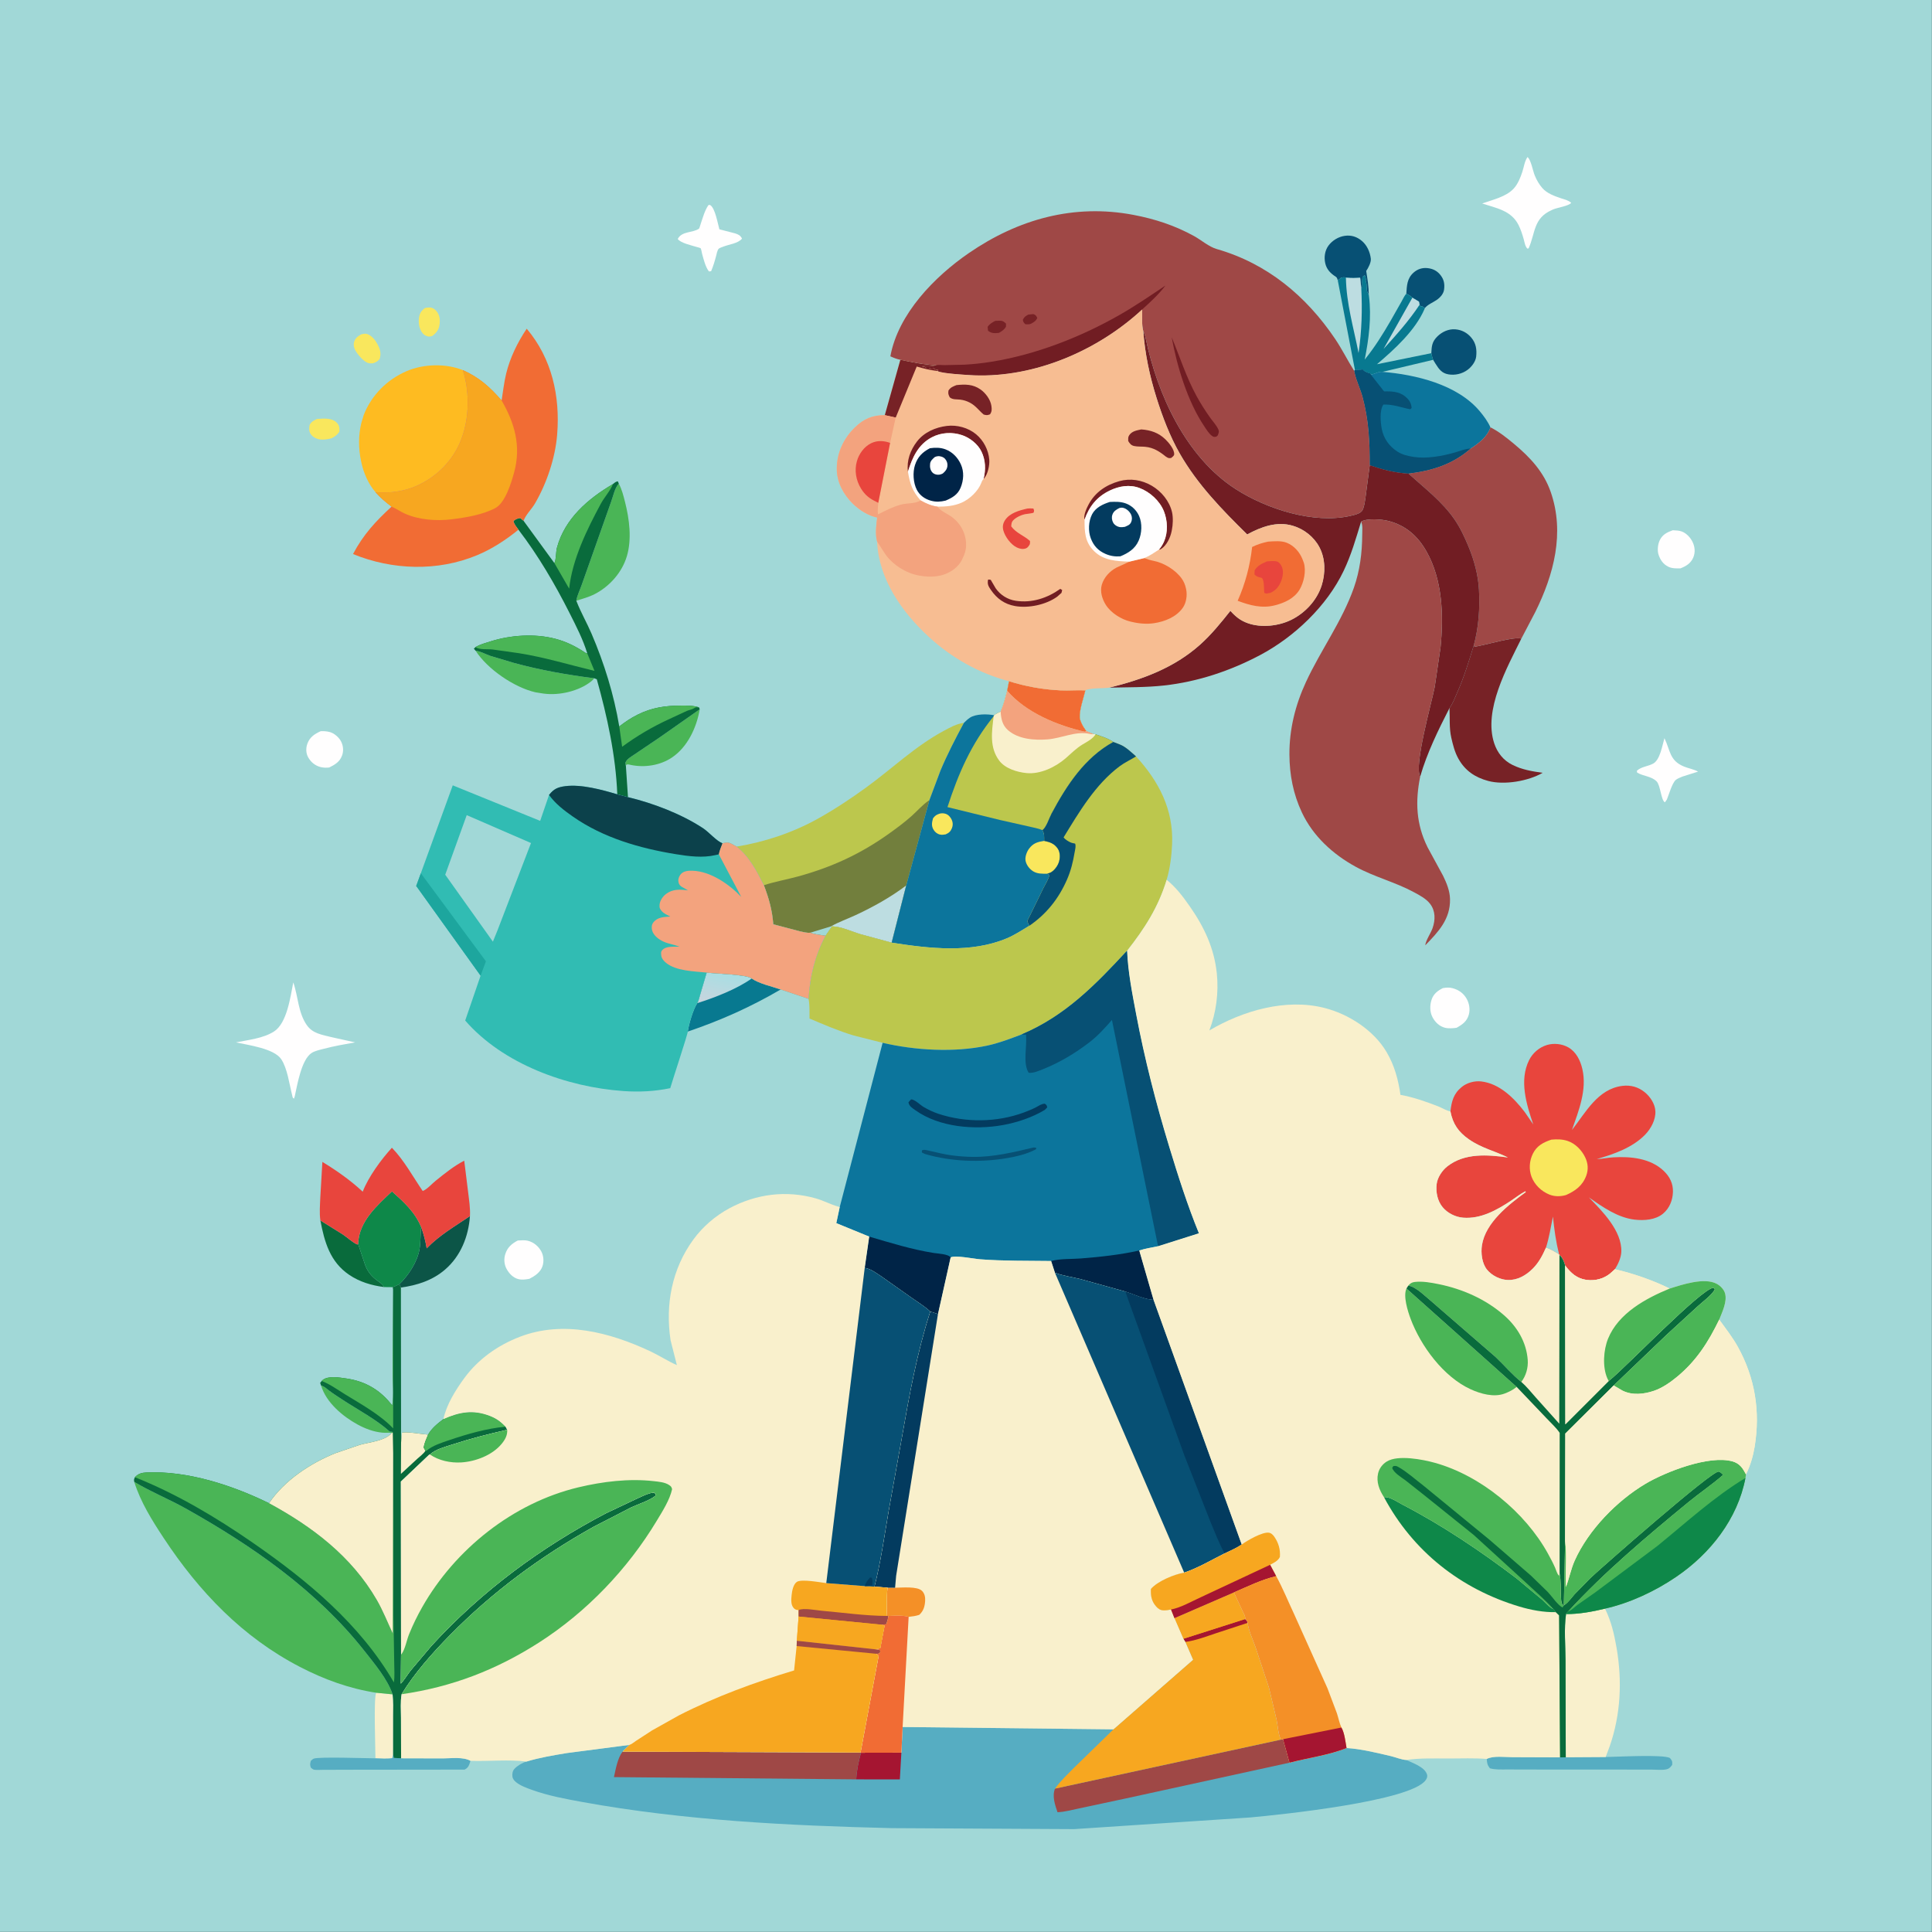 <?xml version="1.0" encoding="utf-8" ?>
<svg xmlns="http://www.w3.org/2000/svg" xmlns:xlink="http://www.w3.org/1999/xlink" width="4000" height="4000">
	<rect width="100%" height="100%" fill="#333333" stroke="none"/>
	<path fill="#A1D8D7" transform="scale(3.906 3.906)" d="M-0 -0L1024 0L1024 1024L-0 1024L0 -0Z"/>
	<path fill="#F9E75D" transform="scale(3.906 3.906)" d="M225.271 163.25C226.078 163.106 226.927 162.949 227.75 162.975C229.205 163.02 230.428 163.809 231.34 164.897C233.16 167.069 233.378 169.743 232.916 172.467C232.501 174.915 231.166 176.548 229.25 178.007C228.762 178.171 228.273 178.365 227.75 178.395C226.55 178.464 225.057 177.794 224.25 176.903C222.243 174.687 221.712 171.426 222.082 168.556C222.399 166.094 223.292 164.696 225.271 163.25Z"/>
	<path fill="#F9E75D" transform="scale(3.906 3.906)" d="M167.922 222.102L168.701 222.031C171.805 221.789 175.895 221.544 178.311 223.855C179.955 225.428 179.918 226.645 179.93 228.75C178.782 230.545 177.683 231.238 175.845 232.279C173.986 232.782 172.188 233.083 170.25 232.989C168.358 232.898 166.128 231.938 164.95 230.428C163.647 228.759 163.825 227.206 164.1 225.25C165.039 223.495 166.192 222.993 167.922 222.102Z"/>
	<path fill="#F9E75D" transform="scale(3.906 3.906)" d="M191.398 177.25C192.438 177.015 193.585 176.694 194.631 177.053C197.121 177.909 199.002 180.348 200.168 182.584C201.546 185.229 202.105 187.352 201.25 190.234C200.185 191.589 199.352 191.965 197.75 192.555C197.021 192.582 196.225 192.648 195.5 192.5C193.227 192.033 190.668 189.041 189.357 187.293C188.095 185.612 187.087 183.509 187.661 181.357C188.225 179.242 189.645 178.308 191.398 177.25Z"/>
	<path fill="#4AB556" transform="scale(3.906 3.906)" d="M170.186 734.418C171.973 734.893 173.032 736.028 174.477 737.122C176.583 738.717 178.87 740.151 181.072 741.613C189.422 747.155 199.097 752.107 206.558 758.798L208.077 758.986L208.195 759.446L207.646 759.483C206.004 759.34 204.328 759.536 202.67 759.386C198.059 758.966 193.568 757.267 189.532 755.067C181.59 750.738 172.853 743.357 170.186 734.418Z"/>
	<path fill="#FFFEFE" transform="scale(3.906 3.906)" d="M169.994 387.571C171.587 387.49 173.202 387.599 174.75 388.009C177.098 388.632 179.567 390.733 180.704 392.858C181.941 395.169 182.232 397.919 181.337 400.399C180.104 403.813 177.618 405.274 174.505 406.813C172.927 406.986 171.556 406.973 170 406.601C167.073 405.9 164.697 403.922 163.282 401.293C162.123 399.139 162.098 396.454 162.934 394.179C164.217 390.686 166.762 389.026 169.994 387.571Z"/>
	<path fill="#075074" transform="scale(3.906 3.906)" d="M745.423 155.656C745.729 151.339 745.793 147.587 749.274 144.491C751.343 142.651 753.882 141.812 756.643 142.11C759.527 142.422 761.805 143.559 763.607 145.897C765.415 148.242 765.828 150.604 765.44 153.5C765.13 155.811 763.36 157.726 761.516 158.991C759.464 160.398 756.921 161.311 755.305 163.234C754.854 163.12 755.142 163.217 754.462 162.762L753.855 162.35L753.034 162.342L752.466 161.513L752.113 159.887L748.595 157.77C747.666 156.761 746.616 156.299 745.423 155.656Z"/>
	<path fill="#FFFEFE" transform="scale(3.906 3.906)" d="M886.664 281.064C888.19 281.138 889.934 281.179 891.38 281.698C893.904 282.604 896.102 285.003 897.212 287.394C898.422 289.999 898.648 292.811 897.538 295.5C896.282 298.542 893.703 300.112 890.764 301.251C888.646 301.321 886.231 301.353 884.296 300.395C881.618 299.07 880.125 296.897 879.164 294.144C878.339 291.78 878.728 288.294 879.886 286.088C881.39 283.219 883.74 282.112 886.664 281.064Z"/>
	<path fill="#F9F0CC" transform="scale(3.906 3.906)" d="M199.4 897.253L208.096 898.099C208.622 901.84 208.393 905.74 208.396 909.512L208.385 929.988L207.948 931.911C205.044 932.398 201.94 932.088 199.001 932.011C199.011 927.078 197.982 899.802 199.4 897.253Z"/>
	<path fill="#FFFEFE" transform="scale(3.906 3.906)" d="M882.247 391.278C885.446 397.939 884.904 403.153 892.6 406.309C895.029 407.306 897.789 407.733 900.077 408.997L891.834 411.609C890.823 412.026 889.002 412.715 888.199 413.448C886.271 415.207 884.595 421.221 883.556 423.75L882.514 425.25C880.452 424.375 880.184 416.307 878.099 414.181C875.35 411.376 870.91 411.48 867.75 409.482L867.621 408.563C869.957 406.345 873.463 406.267 876.25 404.755C879.973 402.735 881.082 395.113 882.247 391.278Z"/>
	<path fill="#FFFEFE" transform="scale(3.906 3.906)" d="M274.453 657.535C276.138 657.466 278.09 657.249 279.737 657.648C282.762 658.381 285.311 660.467 286.827 663.162C288.139 665.496 288.403 668.574 287.561 671.113C286.465 674.419 283.553 676.318 280.617 677.837C278.638 678.185 276.734 678.495 274.75 677.996C271.95 677.293 269.844 675.026 268.497 672.564C267.231 670.249 267.016 667.322 267.809 664.802C268.958 661.15 271.156 659.285 274.453 657.535Z"/>
	<path fill="#FFFEFE" transform="scale(3.906 3.906)" d="M764.812 523.75C766.495 523.443 768.225 523.338 769.89 523.778C773.133 524.636 775.646 526.38 777.344 529.296C778.784 531.768 779.34 535 778.567 537.779C777.564 541.385 775.162 543.061 772.067 544.781C770.205 545.056 767.747 545.237 765.9 544.761C762.916 543.992 760.699 541.826 759.292 539.158C757.827 536.382 757.833 532.781 758.824 529.844C759.842 526.828 762.071 525.099 764.812 523.75Z"/>
	<path fill="#096B3C" transform="scale(3.906 3.906)" d="M169.816 646.898L181.862 654.424C184.26 656.061 186.726 658.458 189.343 659.644L189.849 659.434L193.511 670.418C194.672 673.545 196.445 675.927 199.011 678.02C200.907 679.565 202.262 680.04 203.635 682.219C197.004 681.365 190.648 679.509 185.058 675.711C174.921 668.822 171.984 658.324 169.816 646.898Z"/>
	<path fill="#FFFEFE" transform="scale(3.906 3.906)" d="M375.473 108.75C376.167 108.607 376.077 108.471 376.6 108.822C379.065 110.473 380.472 118.596 381.313 121.543L389.667 123.707C391.456 124.314 392.443 124.757 393.306 126.485C391.178 129.073 386.498 129.495 383.478 130.701C382.886 130.937 381.362 131.418 380.951 131.846C380.188 132.64 379.843 134.649 379.573 135.681C378.841 138.479 378.059 141.088 376.93 143.75L375.792 143.878C373.971 141.651 372.936 137.412 372.159 134.591C372.027 134.114 371.645 131.843 371.406 131.608C371.165 131.371 369.256 130.91 368.862 130.786C366.308 129.982 360.896 128.853 359.237 126.687C361.394 122.369 367.261 123.562 370.557 121.161C370.707 121.052 371.332 118.876 371.428 118.596C372.573 115.24 373.496 111.727 375.473 108.75Z"/>
	<path fill="#4AB556" transform="scale(3.906 3.906)" d="M331.748 405.833L331.684 405.798L331.492 404.25C332.336 402.231 334.37 401.239 336.142 399.999L349.263 391.145L370.899 375.969C369.246 385.604 364.494 395.94 356.142 401.545C349.943 405.704 341.732 406.98 334.455 405.472L333.634 405.287C332.723 405.098 333.106 405.139 332.07 405.29L331.748 405.833Z"/>
	<path fill="#075074" transform="scale(3.906 3.906)" d="M758.675 187.207C758.857 183.377 759.06 181.069 761.97 178.25C764.471 175.828 767.878 174.285 771.399 174.561C774.782 174.825 777.714 176.375 779.886 178.982C782.372 181.967 782.853 185.23 782.457 188.984C782.171 191.695 780.031 194.445 777.907 196.026C775.042 198.157 771.281 199.033 767.75 198.434C764.261 197.842 762.704 195.653 760.945 192.859L759.638 190.727C759.177 189.617 758.962 188.375 758.675 187.207Z"/>
	<path fill="#075074" transform="scale(3.906 3.906)" d="M709.077 148.526C708.769 147.697 708.784 147.163 708.021 146.677C705.225 144.893 703.148 142.765 702.425 139.424C701.747 136.294 702.244 132.78 704.179 130.173C706.19 127.464 709.396 125.508 712.75 125.012C716.237 124.496 719.269 125.48 721.929 127.75C724.617 130.044 726.218 133.652 726.612 137.137C726.828 139.04 725.246 142.089 724.166 143.629C724.812 147.772 725.525 152.02 725.526 156.223C725.134 155.458 724.601 154.628 724.508 153.754L724.5 153.25L724.378 152C724.32 151.094 724.384 150.238 724.059 149.375L723.878 149C724.081 147.752 723.865 146.997 723.355 145.85L722.183 146.767C721.975 148.67 722.028 150.465 722.125 152.375L721.547 152.571L720.95 147.214C718.575 147.405 716.433 147.467 714.057 147.234L713.41 147.166C712.356 146.863 711.818 146.972 710.766 147.25L710.25 147.745L709.33 148.352L709.077 148.526Z"/>
	<path fill="#56ADC2" transform="scale(3.906 3.906)" d="M199.001 932.011C201.94 932.088 205.044 932.398 207.948 931.911L208.385 929.988L208.75 931.792L212.604 931.993L234.785 932.048C239.227 932.037 245.447 931.115 249.4 933.343L249.24 933.819C248.56 935.81 248.253 936.997 246.25 937.988L186.667 938.058L171.031 938.107C169.848 938.087 167.323 938.321 166.25 937.964C165.676 937.773 165.25 937.284 164.75 936.944C164.235 935.294 164.318 935.028 164.75 933.337C165.25 932.954 165.677 932.449 166.25 932.188C168.647 931.095 194.357 931.992 199.001 932.011Z"/>
	<path fill="#4AB556" transform="scale(3.906 3.906)" d="M252.115 344.946C254.765 345.206 257.317 346.753 259.856 347.632L272.303 351.354C286.52 355.22 300.381 357.667 314.987 359.524C314.462 360.193 313.961 360.709 313.287 361.238C306.781 366.353 296.501 368.727 288.385 367.67L287.5 367.544L283.75 366.943C272.471 364.344 258.284 354.592 252.115 344.946Z"/>
	<path fill="#0C5547" transform="scale(3.906 3.906)" d="M223.263 650.484C224.614 654.232 225.506 657.776 226.175 661.692C232.939 654.687 241.102 650.028 249.099 644.602C248.331 655.398 244.201 665.829 235.861 672.987C229.204 678.699 221.063 681.304 212.501 682.466L211.695 680.696C216.519 676.027 221.236 668.825 222.38 662.093C223.022 658.311 222.772 654.326 223.263 650.484Z"/>
	<path fill="#56ADC2" transform="scale(3.906 3.906)" d="M826.938 931.498L829.935 931.45L851.095 931.321C857.111 931.23 881.479 929.849 885.159 931.833C886.368 933.407 886.445 933.368 886.357 935.485C885.35 936.82 884.732 937.598 883 937.903C880.661 938.314 877.711 937.994 875.299 937.981L860.94 937.976L813.725 937.948L798.942 937.913C795.862 937.897 792.692 938.13 789.71 937.289C788.316 935.493 788.236 934.567 788.057 932.336C791.577 930.522 797.654 931.397 801.628 931.406L826.938 931.498Z"/>
	<path fill="#FFFEFE" transform="scale(3.906 3.906)" d="M809.652 83.25C811.502 84.671 812.512 90.603 813.498 93C814.48 95.385 815.799 97.706 817.5 99.656C820.036 102.564 823.9 103.911 827.448 105.11C829.333 105.746 831.333 106.133 832.825 107.502C831.602 109.2 825.497 110.014 823.228 111.021L822.479 111.362C812.694 115.722 813.913 123.405 810.25 131.648L809.596 131.771C808.374 130.555 808.128 128.5 807.671 126.871C806.945 124.277 806.101 121.62 804.882 119.215C800.975 111.512 793.075 110.325 785.633 107.859C791.141 105.882 798.182 104.387 802.281 100.026C804.521 97.644 805.929 94.122 806.931 91.044C807.785 88.421 808.086 85.565 809.652 83.25Z"/>
	<path fill="#087990" transform="scale(3.906 3.906)" d="M374.578 515.522C379.07 516.095 396.084 516.484 398.457 518.663C402.395 521.414 409.157 522.836 413.807 524.471C398.065 533.708 381.849 540.94 364.557 546.794C365.119 542.811 367.409 535.023 369.579 531.733C370.328 530.52 370.729 528.437 371.164 527.047L374.578 515.522Z"/>
	<defs>
		<linearGradient id="gradient_0" gradientUnits="userSpaceOnUse" x1="381.492" y1="532.484" x2="385.482" y2="515.628">
			<stop offset="0" stop-color="#C6D5DE"/>
			<stop offset="1" stop-color="#A7DEE3"/>
		</linearGradient>
	</defs>
	<path fill="url(#gradient_0)" transform="scale(3.906 3.906)" d="M374.578 515.522C379.07 516.095 396.084 516.484 398.457 518.663C390.237 524.423 379.095 528.694 369.579 531.733C370.328 530.52 370.729 528.437 371.164 527.047L374.578 515.522Z"/>
	<path fill="#4AB556" transform="scale(3.906 3.906)" d="M328.014 256.396C329.648 259.418 330.475 262.837 331.315 266.15C333.599 275.158 334.972 285.752 332.272 294.816C329.716 303.397 323.161 310.809 315.25 314.887C312.043 316.54 308.886 317.331 305.486 318.424C305.882 315.569 307.579 312.395 308.494 309.585L323.895 266.064C324.881 263.497 325.947 258.238 328.014 256.396Z"/>
	<path fill="#FFFEFE" transform="scale(3.906 3.906)" d="M155.457 520.728C158.072 528.177 157.985 536.765 162.656 543.415C165.758 547.832 170.53 548.419 175.436 549.684L188.233 552.52C182.707 553.486 177.182 554.46 171.753 555.89C169.625 556.451 166.859 556.979 165.036 558.225C159.708 561.867 157.568 575.107 156.25 581.032L155.815 582.359C154.947 581.841 155.064 581.298 154.819 580.342C153.355 574.633 152.334 566.339 149.068 561.435C145.286 555.757 131.638 553.968 125.068 552.523C131.608 551.186 139.485 550.433 145.23 546.75C152.154 542.312 153.922 528.439 155.457 520.728Z"/>
	<path fill="#0E8849" transform="scale(3.906 3.906)" d="M189.849 659.434L189.852 658.984C190.433 647.2 199.841 639.049 207.766 631.505C214.105 637.206 219.971 642.452 223.263 650.484C222.772 654.326 223.022 658.311 222.38 662.093C221.236 668.825 216.519 676.027 211.695 680.696C210.52 681.257 209.375 681.838 208.145 682.269L203.635 682.219C202.262 680.04 200.907 679.565 199.011 678.02C196.445 675.927 194.672 673.545 193.511 670.418L189.849 659.434Z"/>
	<path fill="#087990" transform="scale(3.906 3.906)" d="M721.547 152.571L722.125 152.375C722.028 150.465 721.975 148.67 722.183 146.767L723.355 145.85C723.865 146.997 724.081 147.752 723.878 149L724.059 149.375C724.384 150.238 724.32 151.094 724.378 152L724.5 153.25L724.508 153.754C724.601 154.628 725.134 155.458 725.526 156.223L725.615 156.857C727.038 168.082 725.572 179.605 723.366 190.603C728.525 184.279 733.039 177.066 737.116 170L742.856 159.886C743.555 158.674 744.458 156.65 745.423 155.656C746.616 156.299 747.666 156.761 748.595 157.77L752.113 159.887L752.466 161.513L753.034 162.342L753.855 162.35L754.462 162.762C755.142 163.217 754.854 163.12 755.305 163.234L755.094 163.746C750.212 175.109 739.165 185.161 729.862 193.068L758.675 187.207C758.962 188.375 759.177 189.617 759.638 190.727L732.78 197.107C730.986 196.8 728.91 198.173 727.028 198.487L726.63 198.576L726.342 197.992C725.1 197.642 723.584 197.171 722.656 196.236L722.344 195.841C720.966 196.086 719.582 196.052 718.185 196.082L709.077 148.526L709.33 148.352L710.25 147.745L710.766 147.25C711.818 146.972 712.356 146.863 713.41 147.166L714.057 147.234C716.433 147.467 718.575 147.405 720.95 147.214L721.547 152.571Z"/>
	<path fill="#BDDDE1" transform="scale(3.906 3.906)" d="M748.595 157.77L752.113 159.887L752.466 161.513C746.954 169.889 740.1 177.559 733.358 184.959L748.424 158.163L748.595 157.77Z"/>
	<path fill="#BDDDE1" transform="scale(3.906 3.906)" d="M713.41 147.166L714.057 147.234C716.433 147.467 718.575 147.405 720.95 147.214L721.547 152.571C722.145 164.324 721.807 175.471 720.11 187.131C717.523 173.812 713.609 160.864 713.41 147.166Z"/>
	<path fill="#772226" transform="scale(3.906 3.906)" d="M781.173 342.119C781.347 342.326 781.442 342.64 781.693 342.74C781.922 342.832 784.173 342.299 784.555 342.229C788.914 341.432 803.017 337.298 806.391 338.509C798.813 353.852 786.207 376.357 792.005 393.968C793.67 399.026 796.947 403.141 801.766 405.483C806.908 407.981 812.082 408.859 817.68 409.633C810.113 414.043 797.387 416.226 788.872 413.953C781.861 412.081 776.576 408.504 773.033 402.156C771.09 398.676 770.161 394.897 769.27 391.048C768.083 385.92 768.578 380.539 768.301 375.328C770.019 373.02 771.212 369.783 772.376 367.147C776.017 358.908 778.537 350.694 781.173 342.119Z"/>
	<path fill="#F9F0CC" transform="scale(3.906 3.906)" d="M830.079 855.533C837.005 855.591 844.029 854.272 850.751 852.666C854.062 859.497 855.613 866.084 856.886 873.509C859.882 890.979 859.086 908.73 853.258 925.553L851.095 931.321L829.935 931.45L829.798 879.993C829.782 872.158 828.951 863.24 830.079 855.533Z"/>
	<path fill="#E8453D" transform="scale(3.906 3.906)" d="M169.816 646.898C169.234 642.862 169.636 638.541 169.792 634.477L170.88 615.862C178.554 620.55 185.655 625.528 192.262 631.652C195.252 623.833 202.099 614.527 207.73 608.364C214.164 614.974 218.849 623.694 224.061 631.298C226.26 630.516 228.925 627.475 230.88 625.905C235.675 622.058 240.589 618.04 246.068 615.225L248.123 631.813C248.622 636.066 249.332 640.312 249.099 644.602C241.102 650.028 232.939 654.687 226.175 661.692C225.506 657.776 224.614 654.232 223.263 650.484C219.971 642.452 214.105 637.206 207.766 631.505C199.841 639.049 190.433 647.2 189.852 658.984L189.849 659.434L189.343 659.644C186.726 658.458 184.26 656.061 181.862 654.424L169.816 646.898Z"/>
	<path fill="#0C759C" transform="scale(3.906 3.906)" d="M718.185 196.082C719.582 196.052 720.966 196.086 722.344 195.841L722.656 196.236C723.584 197.171 725.1 197.642 726.342 197.992L726.63 198.576L727.028 198.487C728.91 198.173 730.986 196.8 732.78 197.107C750.391 198.546 772.48 203.783 784.375 218.003C786.547 220.6 788.629 223.417 790.009 226.517C788.296 231.66 783.937 234.822 779.61 237.737L779.563 237.74C769.953 246.164 759.007 249.545 746.562 251.037C739.018 250.521 733.132 248.953 726.032 246.588C726.081 234.213 725.495 222.392 722.228 210.372C721.058 206.066 718.93 201.832 718.004 197.516L717.82 196.61L718.185 196.082Z"/>
	<path fill="#075074" transform="scale(3.906 3.906)" d="M718.185 196.082C719.582 196.052 720.966 196.086 722.344 195.841L722.656 196.236C723.584 197.171 725.1 197.642 726.342 197.992L726.63 198.576L732.649 206.213C733.187 206.992 732.947 206.674 733.717 207.462L734.691 207.443C738.89 207.381 742.807 207.93 745.891 211.1C747.37 212.621 748.08 214.164 748.25 216.257L747.5 216.935C742.568 215.986 738.427 214.221 733.25 214.458C731.181 217.473 731.736 223.836 732.395 227.298C733.362 232.377 736.309 236.525 740.634 239.317C743.138 240.933 745.839 241.64 748.75 242.093L749.523 242.218C756.335 243.247 764.612 241.721 771.173 239.841C773.955 239.044 776.648 237.827 779.563 237.74C769.953 246.164 759.007 249.545 746.562 251.037C739.018 250.521 733.132 248.953 726.032 246.588C726.081 234.213 725.495 222.392 722.228 210.372C721.058 206.066 718.93 201.832 718.004 197.516L717.82 196.61L718.185 196.082Z"/>
	<path fill="#FEBB21" transform="scale(3.906 3.906)" d="M198.993 260.836C195.319 256.633 192.76 250.778 191.592 245.351L191.414 244.5C189.968 237.926 189.914 230.796 191.511 224.25L192.793 219.97C196.897 209.446 205.255 201.094 215.633 196.675C224.585 192.863 236.26 192.561 245.302 196.168C249.476 209.023 248.761 225.306 242.447 237.438C237.142 247.632 227.407 255.768 216.403 259.151C210.623 260.927 204.999 261.387 198.993 260.836Z"/>
	<path fill="#096B3C" transform="scale(3.906 3.906)" d="M324.892 256.597C325.769 255.882 326.337 255.286 327.492 255.119L328.014 256.396C325.947 258.238 324.881 263.497 323.895 266.064L308.494 309.585C307.579 312.395 305.882 315.569 305.486 318.424L305.651 318.861C307.9 324.64 311.074 330.119 313.53 335.837C320.265 351.516 325.429 368.208 328.245 385.05C331.387 382.636 334.448 380.558 337.999 378.794C345.62 375.008 352.686 374.024 361.107 373.999C364.187 373.989 367.584 373.948 370.528 374.946L370.899 375.969L349.263 391.145L336.142 399.999C334.37 401.239 332.336 402.231 331.492 404.25L331.684 405.798L331.748 405.833L332.863 422.535L327.192 421.034C326.404 400.56 321.844 379.719 316.334 360.054L314.987 359.524C300.381 357.667 286.52 355.22 272.303 351.354L259.856 347.632C257.317 346.753 254.765 345.206 252.115 344.946L251.168 343.861L252.032 342.997C254.474 341.541 257.304 340.83 260 339.974C270.653 336.592 283.457 335.747 294.292 338.568C300.195 340.105 305.008 342.548 310.08 345.854C310.79 346.317 310.483 346.187 311.281 346.314C309.061 338.984 305.369 331.831 301.923 325C294.161 309.612 285.303 294.473 274.814 280.768C273.8 279.327 272.463 277.903 272.165 276.151C273.457 275.122 274.122 274.861 275.75 274.576L277.533 276.087L293.853 298.465C294.843 296.666 294.6 292.602 295.217 290.311C299.348 274.965 311.641 264.361 324.892 256.597Z"/>
	<path fill="#4AB556" transform="scale(3.906 3.906)" d="M328.245 385.05C331.387 382.636 334.448 380.558 337.999 378.794C345.62 375.008 352.686 374.024 361.107 373.999C364.187 373.989 367.584 373.948 370.528 374.946C369.468 374.945 368.904 374.728 368.031 375.327C366.838 376.145 365.363 376.257 364.043 376.832L354.87 381.086C345.897 385.201 337.732 389.98 329.767 395.827L328.245 385.05Z"/>
	<path fill="#4AB556" transform="scale(3.906 3.906)" d="M293.853 298.465C294.843 296.666 294.6 292.602 295.217 290.311C299.348 274.965 311.641 264.361 324.892 256.597C323.545 260.096 320.335 263.55 318.477 267C311.096 280.702 303.38 296.385 301.683 312.018L293.853 298.465Z"/>
	<path fill="#4AB556" transform="scale(3.906 3.906)" d="M252.032 342.997C254.474 341.541 257.304 340.83 260 339.974C270.653 336.592 283.457 335.747 294.292 338.568C300.195 340.105 305.008 342.548 310.08 345.854C310.79 346.317 310.483 346.187 311.281 346.314L315.119 355.614C301.729 352.387 288.553 348.353 274.913 346.205L260.965 344.25C258.321 343.962 254.213 344.55 252.032 342.997Z"/>
	<path fill="#4AB556" transform="scale(3.906 3.906)" d="M71.151 785.462L71.599 785.733C80.083 790.791 89.521 794.601 98.203 799.455C133.454 819.162 168.025 843.106 193.213 875.151C198.35 881.686 205.532 890.183 208.096 898.099L199.4 897.253C185.119 895.05 171.838 890.21 159 883.563C128.514 867.778 105.498 843.643 86.78 815.261C80.585 805.869 74.555 796.257 71.151 785.462Z"/>
	<path fill="#9F4846" transform="scale(3.906 3.906)" d="M790.009 226.517C794.537 228.745 798.704 232.113 802.565 235.331C811.074 242.423 818.255 250.123 821.96 260.75C829.511 282.408 823.607 304.599 813.772 324.431L806.391 338.509C803.017 337.298 788.914 341.432 784.555 342.229C784.173 342.299 781.922 342.832 781.693 342.74C781.442 342.64 781.347 342.326 781.173 342.119C783.799 332.45 784.461 322.556 783.942 312.572C783.548 304.993 781.391 296.992 778.512 290C776.436 284.959 774.032 279.743 770.919 275.25C764.297 265.698 755.087 258.744 746.562 251.037C759.007 249.545 769.953 246.164 779.563 237.74L779.61 237.737C783.937 234.822 788.296 231.66 790.009 226.517Z"/>
	<path fill="#BCC74D" transform="scale(3.906 3.906)" d="M390.419 448.742C405.391 446.287 420.093 441.4 433.387 434.023C442.307 429.072 450.997 423.31 459.25 417.305C472.991 407.307 485.178 395.489 500.236 387.396C503.421 385.684 507.253 383.514 510.901 383.189C506.419 391.523 502.145 399.769 498.48 408.5L492.621 424.125L480.335 469.362L472.622 499.656L456.105 495.176C451.462 493.787 445.821 491.096 441.023 491.024L437.563 496.014C434.835 495.504 432.06 495.344 429.439 494.383C427.701 494.59 425.674 493.997 423.96 493.634L409.884 489.924C409.302 482.382 407.571 476.245 404.896 469.214C401.169 461.831 397.106 453.85 390.419 448.742Z"/>
	<path fill="#727F3D" transform="scale(3.906 3.906)" d="M404.896 469.214C410.706 467.305 417.023 466.201 422.952 464.579C440.821 459.689 456.115 452.668 471.247 441.851C475.379 438.897 479.528 435.824 483.311 432.43C486.278 429.769 488.963 426.627 492.253 424.369L492.621 424.125L480.335 469.362L472.622 499.656L456.105 495.176C451.462 493.787 445.821 491.096 441.023 491.024L437.563 496.014C434.835 495.504 432.06 495.344 429.439 494.383C427.701 494.59 425.674 493.997 423.96 493.634L409.884 489.924C409.302 482.382 407.571 476.245 404.896 469.214Z"/>
	<path fill="#A1D8D7" transform="scale(3.906 3.906)" d="M429.439 494.383L440.392 491.051L441.023 491.024L437.563 496.014C434.835 495.504 432.06 495.344 429.439 494.383Z"/>
	<path fill="#BDDDE1" transform="scale(3.906 3.906)" d="M440.392 491.051C444.537 488.697 449.231 487.06 453.561 485.041C463.006 480.639 471.996 475.63 480.335 469.362L472.622 499.656L456.105 495.176C451.462 493.787 445.821 491.096 441.023 491.024L440.392 491.051Z"/>
	<path fill="#711D23" transform="scale(3.906 3.906)" d="M605.998 175.533L606.401 176.407C606.832 177.365 607.041 178.219 607.255 179.25C613.477 209.159 628.633 242.264 654.951 259.225C671.393 269.821 696.237 277.823 715.733 273.451L717 273.141L717.59 273.006C719.014 272.666 721.215 271.93 722.047 270.638C723.054 269.076 723.388 266.137 723.705 264.289L726.032 246.588C733.132 248.953 739.018 250.521 746.562 251.037C755.087 258.744 764.297 265.698 770.919 275.25C774.032 279.743 776.436 284.959 778.512 290C781.391 296.992 783.548 304.993 783.942 312.572C784.461 322.556 783.799 332.45 781.173 342.119C778.537 350.694 776.017 358.908 772.376 367.147C771.212 369.783 770.019 373.02 768.301 375.328C762.392 386.851 756.375 399.146 752.782 411.619C749.35 405.914 758.821 372.639 760.472 364.161L763.556 343.227C765.225 326.282 764.679 307.429 756.115 292.297C751.516 284.171 745.262 278.62 736.152 276.181C732.586 275.226 724.628 274.607 721.454 276.488C718.705 285.459 716.282 294.037 712.207 302.581C703.285 321.288 686.02 337.64 667.906 347.235C652.09 355.613 634.845 361.377 617 363.345C607.411 364.403 597.594 364.261 587.956 364.49C605.539 360.191 622.38 353.985 636.106 341.71C642.116 336.335 647.171 330.076 652.166 323.782C654.978 326.865 657.464 328.944 661.51 330.362C668.575 332.836 677.61 331.855 684.275 328.621C691.714 325.012 698.029 318.242 700.55 310.321C702.618 303.824 702.597 296.183 699.364 290.064C696.458 284.566 691.204 280.434 685.261 278.677C676.792 276.174 668.474 279.253 661.077 283.285C647.738 270.166 634.707 256.788 625.346 240.422C620.127 231.299 616.193 220.967 613.046 210.96C609.395 199.352 606.897 187.678 605.998 175.533Z"/>
	<path fill="#F16C34" transform="scale(3.906 3.906)" d="M265.878 212.278C266.64 207.553 267.164 202.657 268.301 198.011C270.375 189.54 274.337 181.446 279.191 174.233C292.542 190.037 296.936 209.964 295.333 230.25C294.351 242.683 289.788 256.231 283.511 266.967C281.856 269.797 278.455 273.095 277.533 276.087L275.75 274.576C274.122 274.861 273.457 275.122 272.165 276.151C272.463 277.903 273.8 279.327 274.814 280.768C268.194 286.144 260.782 291.007 252.894 294.286C231.919 303.004 207.979 302.213 187.121 293.677C192.597 283.343 199.035 276.386 207.559 268.541C204.433 266.165 201.579 263.806 198.993 260.836C204.999 261.387 210.623 260.927 216.403 259.151C227.407 255.768 237.142 247.632 242.447 237.438C248.761 225.306 249.476 209.023 245.302 196.168C253.946 200.022 259.728 205.144 265.878 212.278Z"/>
	<path fill="#F7A720" transform="scale(3.906 3.906)" d="M245.302 196.168C253.946 200.022 259.728 205.144 265.878 212.278C272.823 224.276 276.278 236.42 272.564 250.227C271.069 255.787 267.812 266.516 262.568 269.294C255.778 272.892 246.867 274.338 239.315 275.265C231.328 276.245 222.143 275.57 214.705 272.286C212.249 271.202 210.008 269.599 207.559 268.541C204.433 266.165 201.579 263.806 198.993 260.836C204.999 261.387 210.623 260.927 216.403 259.151C227.407 255.768 237.142 247.632 242.447 237.438C248.761 225.306 249.476 209.023 245.302 196.168Z"/>
	<path fill="#0C759C" transform="scale(3.906 3.906)" d="M534.826 361.072C543.678 363.857 552.949 365.51 562.223 365.929C566.578 366.126 570.952 365.71 575.302 365.931C574.391 369.87 572.024 376.466 572.333 380.459C572.436 381.786 573.568 384.134 574.267 385.264L575.791 387.512L579.573 389.075L580.709 389.199C583.836 390.309 587.414 391.339 590.119 393.279C574.878 401.678 565.403 416.273 557.362 431.279C556.167 433.509 554.583 438.651 552.533 440.004C553.668 441.969 553.445 443.505 553.498 445.709C556.614 446.345 558.965 447.184 560.765 449.951C561.96 451.789 561.961 454.531 561.397 456.588C560.764 458.902 558.805 461.625 556.598 462.634L555.066 463.119L556.299 463.75C555.754 466.127 554.114 468.648 553.014 470.841L546.15 484.917C545.818 485.644 544.639 487.604 544.637 488.25C544.635 488.897 545.338 490.094 545.636 490.686C541.765 493.02 537.856 495.605 533.686 497.362C514.648 505.383 492.422 502.755 472.622 499.656L480.335 469.362L492.621 424.125L498.48 408.5C502.145 399.769 506.419 391.523 510.901 383.189C511.896 382.203 512.936 381.193 514.109 380.419C517.271 378.332 523.332 378.404 526.957 379.118C528.036 378.276 529.167 377.795 530.397 377.215C531.931 373.657 532.891 369.88 533.852 366.135L534.826 361.072Z"/>
	<path fill="#F9E75D" transform="scale(3.906 3.906)" d="M498.137 431.25C499.211 431.005 500.133 431.031 501.186 431.35C502.723 431.815 503.891 433.196 504.521 434.629C505.131 436.018 505.152 437.541 504.588 438.945C503.862 440.751 502.961 441.497 501.25 442.26C500.209 442.434 499.277 442.601 498.233 442.356C496.722 442.002 495.585 441.061 494.796 439.741C493.602 437.743 493.964 435.877 494.55 433.75C495.739 432.23 496.308 431.864 498.137 431.25Z"/>
	<path fill="#F9E75D" transform="scale(3.906 3.906)" d="M553.498 445.709C556.614 446.345 558.965 447.184 560.765 449.951C561.96 451.789 561.961 454.531 561.397 456.588C560.764 458.902 558.805 461.625 556.598 462.634L555.066 463.119C552.442 463.125 549.88 463.259 547.572 461.807C545.679 460.617 544.041 458.491 543.611 456.268C543.218 454.238 544.229 451.493 545.439 449.867C547.658 446.884 549.998 446.248 553.498 445.709Z"/>
	<path fill="#BCC74D" transform="scale(3.906 3.906)" d="M534.826 361.072C543.678 363.857 552.949 365.51 562.223 365.929C566.578 366.126 570.952 365.71 575.302 365.931C574.391 369.87 572.024 376.466 572.333 380.459C572.436 381.786 573.568 384.134 574.267 385.264L575.791 387.512L579.573 389.075L580.709 389.199C583.836 390.309 587.414 391.339 590.119 393.279C574.878 401.678 565.403 416.273 557.362 431.279C556.167 433.509 554.583 438.651 552.533 440.004C550.417 439.108 547.869 438.687 545.631 438.137L530.057 434.641L502.21 427.812C508.033 409.921 514.773 394.357 526.699 379.647L526.957 379.118C528.036 378.276 529.167 377.795 530.397 377.215C531.931 373.657 532.891 369.88 533.852 366.135L534.826 361.072Z"/>
	<path fill="#F9F0CC" transform="scale(3.906 3.906)" d="M534.826 361.072C543.678 363.857 552.949 365.51 562.223 365.929C566.578 366.126 570.952 365.71 575.302 365.931C574.391 369.87 572.024 376.466 572.333 380.459C572.436 381.786 573.568 384.134 574.267 385.264L575.791 387.512L579.573 389.075L580.709 389.199C579.371 391.542 576.291 393.133 574 394.484C570.505 396.545 567.803 399.393 564.75 402.016C559.363 406.644 551.371 410.505 544.081 409.771C539.05 409.265 532.81 407.378 529.651 403.178C524.356 396.137 525.718 387.723 526.699 379.647L526.957 379.118C528.036 378.276 529.167 377.795 530.397 377.215C531.931 373.657 532.891 369.88 533.852 366.135L534.826 361.072Z"/>
	<path fill="#F3A37E" transform="scale(3.906 3.906)" d="M533.852 366.135C543.795 377.673 560.289 384.477 574.956 387.855L575.791 387.512L579.573 389.075C578.861 389.306 578.236 389.156 577.5 388.991C570.2 387.352 562.635 391.353 555.25 391.92C548.255 392.458 539.747 391.846 534.244 386.986C531.311 384.396 530.613 380.962 530.397 377.215C531.931 373.657 532.891 369.88 533.852 366.135Z"/>
	<path fill="#F16C34" transform="scale(3.906 3.906)" d="M534.826 361.072C543.678 363.857 552.949 365.51 562.223 365.929C566.578 366.126 570.952 365.71 575.302 365.931C574.391 369.87 572.024 376.466 572.333 380.459C572.436 381.786 573.568 384.134 574.267 385.264L575.791 387.512L574.956 387.855C560.289 384.477 543.795 377.673 533.852 366.135L534.826 361.072Z"/>
	<path fill="#E8453D" transform="scale(3.906 3.906)" d="M768.814 589.12C769.415 583.797 770.423 579.73 774.796 576.166C777.557 573.916 781.571 572.812 785.113 573.216C794.824 574.324 802.523 582.014 808.166 589.412L812.719 596.012C809.1 585.44 805.174 572.672 810.487 561.968C812.37 558.173 815.85 555.154 819.919 553.923C823.599 552.811 827.898 553.257 831.25 555.143C835.447 557.504 837.698 562.136 838.739 566.658C841.27 577.657 836.796 588.767 833.222 598.951C840.45 589.764 846.874 577.162 859.99 575.57C864.351 575.04 868.361 576.149 871.792 578.932C874.729 581.315 877.252 585.13 877.444 589C877.667 593.496 875.086 598.256 872.052 601.397C865.401 608.281 855.362 611.82 846.345 614.372C849.308 614.302 852.08 613.635 855.007 613.459C864.304 612.9 874.882 613.898 881.947 620.717C885.087 623.746 886.891 627.414 886.75 631.819C886.609 636.216 884.924 640.428 881.513 643.29C877.513 646.646 871.42 647.06 866.433 646.468C857.372 645.392 849.463 639.752 842.181 634.678C849.258 641.936 859.775 652.43 859.384 663.5C859.272 666.69 857.65 670.096 855.996 672.768L853.247 675.228C849.693 677.934 845.405 679.031 841 678.441C835.834 677.749 832.557 674.767 829.607 670.775C829.023 668.741 828.236 666.588 826.596 665.193L826.391 664.875C824.133 663.513 821.973 662.156 819.467 661.283C817.611 665.444 815.709 669.16 812.469 672.421C808.951 675.962 804.406 678.634 799.25 678.464C795.171 678.33 790.828 676.154 788.25 673.041C785.512 669.733 784.87 664.155 785.52 660C787.394 648.02 799.688 638.485 808.75 631.872L808.5 631.452C805.789 632.852 803.409 634.809 800.865 636.485C793.34 641.444 784.912 646.171 775.578 645.447C771.502 645.131 767.295 643.051 764.682 639.891C761.894 636.517 760.999 631.852 761.515 627.582C761.932 624.129 764.43 620.406 767.1 618.296C776.253 611.062 788.448 612.009 799.284 613.518C792.288 610.083 785.243 608.534 778.642 603.932C773.07 600.048 770.105 595.803 768.814 589.12Z"/>
	<path fill="#A1D8D7" transform="scale(3.906 3.906)" d="M819.467 661.283C821.211 655.73 821.976 650.49 823.142 644.844C823.834 651.709 824.733 658.174 826.391 664.875C824.133 663.513 821.973 662.156 819.467 661.283Z"/>
	<path fill="#F9E75D" transform="scale(3.906 3.906)" d="M822.321 604.069C825.249 603.804 828.082 603.816 830.899 604.749C835.011 606.111 838.413 609.64 840.25 613.483C841.756 616.633 842.02 619.946 840.775 623.245C838.778 628.537 835.022 631.216 830.078 633.437C827.217 634.258 824.077 634.32 821.283 633.199C817.05 631.499 813.406 628.031 811.79 623.725C810.313 619.788 810.65 615.259 812.518 611.5C814.628 607.252 818.027 605.529 822.321 604.069Z"/>
	<path fill="#096B3C" transform="scale(3.906 3.906)" d="M208.145 682.269C209.375 681.838 210.52 681.257 211.695 680.696L212.501 682.466L212.589 764.668L213.025 759.5C214.404 758.542 224.41 760.297 226.912 760.426C228.813 757.029 231.995 754.528 235.033 752.202C243.577 748.434 250.73 747.087 259.642 750.523C263.095 751.854 265.434 753.569 267.984 756.233L268.85 757.858C259.076 760.076 249.528 762.514 239.992 765.614C236.129 766.87 230.931 768.159 227.89 770.956L227.432 771.099L212.469 785.302L212.579 877.018L212.469 892.419C214.43 890.237 215.9 887.754 217.676 885.432L228.839 872.228C255.285 843.365 286.741 820.142 321.359 802.035L338.442 793.965C340.639 793.017 343.637 791.422 346.012 791.235L346.805 791.198L347.517 792L347.402 792.909C343.853 795.613 338.57 797.131 334.5 799.054L314.584 809.31C286.507 825.017 261.046 843.786 238.461 866.763C229.241 876.144 219.746 886.794 212.878 898.033C212.177 902.016 212.542 906.372 212.548 910.428L212.604 931.993L208.75 931.792L208.385 929.988L208.396 909.512C208.393 905.74 208.622 901.84 208.096 898.099C205.532 890.183 198.35 881.686 193.213 875.151C168.025 843.106 133.454 819.162 98.203 799.455C89.521 794.601 80.083 790.791 71.599 785.733L71.151 785.462C70.951 784.259 71.006 784.134 71.501 783.011C73.154 781.203 75.087 780.61 77.5 780.494C99.336 779.448 123.204 787.283 142.583 796.778C150.762 784.649 164.629 775.506 178.019 770.174L190.586 765.883C195.68 764.394 204.333 763.797 207.646 759.483L208.195 759.446L208.077 758.986L206.558 758.798C199.097 752.107 189.422 747.155 181.072 741.613C178.87 740.151 176.583 738.717 174.477 737.122C173.032 736.028 171.973 734.893 170.186 734.418L169.706 733L170.521 732.001L170.996 731.526C173.912 729.078 179.961 730.154 183.516 730.666C193.757 732.141 201.69 736.841 207.947 745.054C208.713 739.197 208.102 732.551 208.102 726.618L208.354 683.406L208.145 682.269Z"/>
	<path fill="#F9F0CC" transform="scale(3.906 3.906)" d="M212.589 764.668L213.025 759.5C214.404 758.542 224.41 760.297 226.912 760.426C225.994 762.657 224.947 764.857 224.555 767.25L225.49 769.006C224.54 770.54 222.601 771.933 221.257 773.172L212.51 781.249L212.589 764.668Z"/>
	<path fill="#4AB556" transform="scale(3.906 3.906)" d="M208.354 683.406L208.401 757.129C201.416 749.773 191.311 744.262 182.702 738.947C178.854 736.571 174.743 733.599 170.521 732.001L170.996 731.526C173.912 729.078 179.961 730.154 183.516 730.666C193.757 732.141 201.69 736.841 207.947 745.054C208.713 739.197 208.102 732.551 208.102 726.618L208.354 683.406Z"/>
	<path fill="#4AB556" transform="scale(3.906 3.906)" d="M235.033 752.202C243.577 748.434 250.73 747.087 259.642 750.523C263.095 751.854 265.434 753.569 267.984 756.233C258.121 757.094 247.619 760.135 238.25 763.307C234.146 764.697 229.328 766.18 226.009 769.006L225.49 769.006L224.555 767.25C224.947 764.857 225.994 762.657 226.912 760.426C228.813 757.029 231.995 754.528 235.033 752.202Z"/>
	<path fill="#4AB556" transform="scale(3.906 3.906)" d="M142.583 796.778C165.552 809.236 186.296 824.906 199.658 847.97C203.021 853.773 205.353 859.83 208.2 865.855L208.403 770.311L208.543 802.775L208.549 856.312L208.961 881.581C208.968 884.891 209.289 888.516 208.776 891.761C190.826 860.821 162.9 837.734 133.893 817.661C114.552 804.277 93.421 791.702 71.501 783.011C73.154 781.203 75.087 780.61 77.5 780.494C99.336 779.448 123.204 787.283 142.583 796.778Z"/>
	<path fill="#F9F0CC" transform="scale(3.906 3.906)" d="M208.195 759.446L208.403 770.311L208.2 865.855C205.353 859.83 203.021 853.773 199.658 847.97C186.296 824.906 165.552 809.236 142.583 796.778C150.762 784.649 164.629 775.506 178.019 770.174L190.586 765.883C195.68 764.394 204.333 763.797 207.646 759.483L208.195 759.446Z"/>
	<path fill="#9F4846" transform="scale(3.906 3.906)" d="M721.454 276.488C724.628 274.607 732.586 275.226 736.152 276.181C745.262 278.62 751.516 284.171 756.115 292.297C764.679 307.429 765.225 326.282 763.556 343.227L760.472 364.161C758.821 372.639 749.35 405.914 752.782 411.619C750.111 424.869 750.594 436.755 756.676 449.078L764.92 464.228C766.799 468.077 768.496 472.221 768.589 476.558C768.816 487.186 762.434 493.91 755.475 501.068C755.663 498.573 758.436 494.584 759.341 491.972C760.843 487.636 760.946 482.889 758.034 479.09C755.904 476.312 752.432 474.521 749.396 472.881C739.463 467.518 728.468 464.843 718.544 459.403C706.492 452.796 695.99 443.229 690.074 430.65C685.48 420.88 683.521 410.692 683.463 399.933C683.391 386.519 686.618 373.618 692.246 361.474C700.117 344.492 711.354 329.378 717.619 311.575C720.821 302.475 722.007 293.015 722.054 283.407C722.065 281.259 722.397 278.429 721.454 276.488Z"/>
	<path fill="#BCC74D" transform="scale(3.906 3.906)" d="M590.119 393.279L593.604 394.625C596.688 395.818 599.677 398.765 602.155 400.938C614.225 414.109 622.07 429.082 621.279 447.404C621.007 453.722 620.174 460.254 618.394 466.336C613.994 480.852 606.754 492.096 597.435 503.959C580.784 521.957 564.602 538.617 541.509 548.317C535.481 550.59 529.511 552.907 523.193 554.257C505.794 557.976 485.155 556.777 467.841 552.742L452.52 548.872C444.521 546.466 436.762 543.147 429.086 539.879C429.019 536.755 429.223 533.277 428.711 530.209L428.574 529.439C429.362 517.383 431.907 506.761 437.563 496.014L441.023 491.024C445.821 491.096 451.462 493.787 456.105 495.176L472.622 499.656C492.422 502.755 514.648 505.383 533.686 497.362C537.856 495.605 541.765 493.02 545.636 490.686C545.338 490.094 544.635 488.897 544.637 488.25C544.639 487.604 545.818 485.644 546.15 484.917L553.014 470.841C554.114 468.648 555.754 466.127 556.299 463.75L555.066 463.119L556.598 462.634C558.805 461.625 560.764 458.902 561.397 456.588C561.961 454.531 561.96 451.789 560.765 449.951C558.965 447.184 556.614 446.345 553.498 445.709C553.445 443.505 553.668 441.969 552.533 440.004C554.583 438.651 556.167 433.509 557.362 431.279C565.403 416.273 574.878 401.678 590.119 393.279Z"/>
	<path fill="#075074" transform="scale(3.906 3.906)" d="M590.119 393.279L593.604 394.625C596.688 395.818 599.677 398.765 602.155 400.938C599.298 402.714 596.113 404.173 593.433 406.182C580.572 415.822 572.026 430.365 563.763 443.86C564.525 444.959 566.043 445.804 567.236 446.427C568.003 446.827 569.041 446.971 569.871 447.157C570.403 448.522 569.888 450.161 569.651 451.565C568.756 456.86 567.686 461.398 565.522 466.337C561.134 476.352 554.706 484.461 545.636 490.686C545.338 490.094 544.635 488.897 544.637 488.25C544.639 487.604 545.818 485.644 546.15 484.917L553.014 470.841C554.114 468.648 555.754 466.127 556.299 463.75L555.066 463.119L556.598 462.634C558.805 461.625 560.764 458.902 561.397 456.588C561.961 454.531 561.96 451.789 560.765 449.951C558.965 447.184 556.614 446.345 553.498 445.709C553.445 443.505 553.668 441.969 552.533 440.004C554.583 438.651 556.167 433.509 557.362 431.279C565.403 416.273 574.878 401.678 590.119 393.279Z"/>
	<path fill="#9F4846" transform="scale(3.906 3.906)" d="M477.243 190.711C475.315 190.318 473.729 189.683 471.941 188.87C476.044 166.419 495.304 146.675 513.546 134.141C539.692 116.176 569.25 107.906 600.766 113.898C612.177 116.067 622.632 119.478 632.825 125.073C636.778 127.243 640.7 130.79 645 132.025C671.708 139.697 692.379 156.911 707.753 179.729C711.428 185.185 714.302 191.095 717.82 196.61L718.004 197.516C718.93 201.832 721.058 206.066 722.228 210.372C725.495 222.392 726.081 234.213 726.032 246.588L723.705 264.289C723.388 266.137 723.054 269.076 722.047 270.638C721.215 271.93 719.014 272.666 717.59 273.006L717 273.141L715.733 273.451C696.237 277.823 671.393 269.821 654.951 259.225C628.633 242.264 613.477 209.159 607.255 179.25C607.041 178.219 606.832 177.365 606.401 176.407L605.998 175.533C605.045 172.201 605.533 167.611 605.373 164.07C581.86 185.805 548.716 200.119 516.456 198.946C513.711 198.846 498.353 197.978 496.959 196.654L497.371 196.135C496.157 196.015 495.973 195.98 495 195.255L493.5 195.5C492.471 194.803 492.202 194.994 491 195C490.103 194.461 490.412 194.502 489.533 194.408L489 194.377L488.857 194.107C491.224 194.132 493.51 194.2 495.842 193.705L496.289 193.603C489.63 193.314 483.712 192.055 477.243 190.711Z"/>
	<path fill="#772226" transform="scale(3.906 3.906)" d="M545.037 166.75L547.75 166.484C549.1 167.076 549.093 167.198 549.821 168.5C549.115 170.12 548.193 170.602 546.75 171.467C545.685 172.048 544.672 171.913 543.503 171.872C542.65 171.044 542.351 170.682 542.152 169.5C543.042 167.823 543.454 167.686 545.037 166.75Z"/>
	<path fill="#772226" transform="scale(3.906 3.906)" d="M527.589 170.052L528.548 170.014C531.06 169.981 531.506 169.862 533.25 171.55L533.212 173.176C532.239 174.823 531.132 175.468 529.514 176.442C527.196 176.692 525.568 176.77 523.7 175.302L523.5 173.25C524.582 171.601 525.883 170.976 527.589 170.052Z"/>
	<path fill="#711D23" transform="scale(3.906 3.906)" d="M621.049 178.75C625.386 189.164 628.817 200.054 634.26 209.974C636.408 213.89 638.755 217.595 641.337 221.237C642.686 223.139 644.8 225.46 645.75 227.55C646.354 228.877 645.946 229.459 645.504 230.75L644.703 231.476C643.722 231.554 643.474 231.768 642.618 231.191C640.855 230.001 639.467 227.646 638.296 225.904C629.484 212.798 623.872 194.191 621.049 178.75Z"/>
	<path fill="#711D23" transform="scale(3.906 3.906)" d="M496.289 193.603C497.216 193.279 499.403 193.545 500.452 193.542L511.124 193.307C515.897 193.046 520.62 192.533 525.343 191.777C548.918 188.008 572.51 178.829 593.217 167.05C601.622 162.269 609.727 156.737 617.75 151.339C614.224 156.068 609.717 160.103 605.373 164.07C581.86 185.805 548.716 200.119 516.456 198.946C513.711 198.846 498.353 197.978 496.959 196.654L497.371 196.135C496.157 196.015 495.973 195.98 495 195.255L493.5 195.5C492.471 194.803 492.202 194.994 491 195C490.103 194.461 490.412 194.502 489.533 194.408L489 194.377L488.857 194.107C491.224 194.132 493.51 194.2 495.842 193.705L496.289 193.603Z"/>
	<path fill="#0C759C" transform="scale(3.906 3.906)" d="M597.435 503.959C597.89 515.267 600.113 526.423 602.206 537.515C606.716 561.407 612.743 584.841 619.82 608.099C624.502 623.483 629.392 638.804 635.472 653.705L613.831 660.566C610.564 661.263 607.033 661.777 603.865 662.834L611.443 689.018C606.345 688.763 601.303 686.155 596.455 684.592L572.946 678.055C568.486 676.925 563.427 676.285 559.183 674.623L557.163 668.408C544.53 668.228 532.14 668.46 519.5 667.501C516.362 667.263 506.123 665.181 503.873 666.532L497.175 696.522L493.073 695.178C490.009 692.293 486.054 689.955 482.632 687.494L467.108 676.536C464.403 674.769 461.605 672.566 458.351 672.039L460.732 655.473L443.284 648.334L445.107 639.783L467.841 552.742C485.155 556.777 505.794 557.976 523.193 554.257C529.511 552.907 535.481 550.59 541.509 548.317C564.602 538.617 580.784 521.957 597.435 503.959Z"/>
	<path fill="#075074" transform="scale(3.906 3.906)" d="M547.728 608.25C548.276 608.205 548.712 608.302 549.25 608.399L549.18 609.148C544.584 611.655 538.832 613.013 533.673 613.884C519.516 616.274 504.285 615.717 490.476 611.75C489.829 611.505 489.247 611.189 488.634 610.868L488.67 609.75C490 609.16 491.548 609.745 492.916 610.048C496.77 610.901 500.625 611.903 504.543 612.417C508.184 612.894 511.983 613.175 515.656 613.219C526.432 613.349 537.318 610.762 547.728 608.25Z"/>
	<path fill="#033B5F" transform="scale(3.906 3.906)" d="M482.922 582.75C484.706 582.58 487.882 585.794 489.575 586.773C492.091 588.228 494.685 589.471 497.445 590.385C511.841 595.152 528.398 594.976 542.695 589.685C544.814 588.9 546.987 588.018 549 586.991C550.598 586.175 551.901 585.103 553.75 585.011C554.832 585.733 554.763 585.73 555.091 587L553.75 588.33C547.182 592.284 539.156 594.973 531.653 596.333C516.674 599.049 497.881 597.552 485.184 588.472C483.485 587.257 481.864 586.339 481.533 584.25L482.922 582.75Z"/>
	<path fill="#002447" transform="scale(3.906 3.906)" d="M557.163 668.408C561.785 667.113 568.169 667.433 573 667.048C583.273 666.228 593.804 665.096 603.865 662.834L611.443 689.018C606.345 688.763 601.303 686.155 596.455 684.592L572.946 678.055C568.486 676.925 563.427 676.285 559.183 674.623L557.163 668.408Z"/>
	<path fill="#002447" transform="scale(3.906 3.906)" d="M460.732 655.473C472.156 658.81 483.111 662.258 494.919 664.143C497.08 664.488 502.774 664.682 503.873 666.532L497.175 696.522L493.073 695.178C490.009 692.293 486.054 689.955 482.632 687.494L467.108 676.536C464.403 674.769 461.605 672.566 458.351 672.039L460.732 655.473Z"/>
	<path fill="#075074" transform="scale(3.906 3.906)" d="M597.435 503.959C597.89 515.267 600.113 526.423 602.206 537.515C606.716 561.407 612.743 584.841 619.82 608.099C624.502 623.483 629.392 638.804 635.472 653.705L613.831 660.566L589.39 540.639C585.645 544.891 581.936 549.052 577.409 552.509C569.838 558.291 561.867 563.123 553.004 566.66C550.72 567.572 547.704 568.94 545.25 568.621C542.088 563.654 544.384 554.909 543.875 548.981L543.818 548.25C543.074 548.565 543.483 548.474 542.399 548.396L541.509 548.317C564.602 538.617 580.784 521.957 597.435 503.959Z"/>
	<path fill="#31BCB3" transform="scale(3.906 3.906)" d="M223.065 462.876L239.986 416.272L286.321 435.102L291.024 421.371C293.486 418.176 295.658 417.218 299.672 416.708C308.213 415.622 319.059 418.612 327.192 421.034L332.863 422.535C346.228 425.744 361.061 431.396 372.592 438.965C375.82 441.085 379.63 445.708 382.966 447.009C385.692 446.248 386.444 446.456 388.96 447.891L390.419 448.742C397.106 453.85 401.169 461.831 404.896 469.214C407.571 476.245 409.302 482.382 409.884 489.924L423.96 493.634C425.674 493.997 427.701 494.59 429.439 494.383C432.06 495.344 434.835 495.504 437.563 496.014C431.907 506.761 429.362 517.383 428.574 529.439L413.807 524.471C409.157 522.836 402.395 521.414 398.457 518.663C396.084 516.484 379.07 516.095 374.578 515.522L371.164 527.047C370.729 528.437 370.328 530.52 369.579 531.733C367.409 535.023 365.119 542.811 364.557 546.794C364.741 547.576 356.129 573.633 355.26 576.79C346.957 578.508 338.837 578.91 330.391 578.315C300.473 576.207 266.63 564.043 246.58 540.936L254.74 517.158L220.949 470.069L220.591 469.657L223.065 462.876Z"/>
	<path fill="#1DA69E" transform="scale(3.906 3.906)" d="M223.065 462.876L257.558 509.526L254.74 517.158L220.949 470.069L220.591 469.657L223.065 462.876Z"/>
	<path fill="#A1D8D7" transform="scale(3.906 3.906)" d="M247.39 432.067L281.46 446.856L263.801 492.878L261.268 499.131L235.994 463.646L247.39 432.067Z"/>
	<path fill="#0C414B" transform="scale(3.906 3.906)" d="M291.024 421.371C293.486 418.176 295.658 417.218 299.672 416.708C308.213 415.622 319.059 418.612 327.192 421.034L332.863 422.535C346.228 425.744 361.061 431.396 372.592 438.965C375.82 441.085 379.63 445.708 382.966 447.009C382.221 448.934 381.423 450.814 381.015 452.844L379.186 453.25C372.468 454.834 365.055 453.87 358.315 452.775C339.108 449.655 319.743 444.086 303.644 432.822C298.925 429.52 294.424 426.079 291.024 421.371Z"/>
	<path fill="#F3A37E" transform="scale(3.906 3.906)" d="M382.966 447.009C385.692 446.248 386.444 446.456 388.96 447.891L390.419 448.742C397.106 453.85 401.169 461.831 404.896 469.214C407.571 476.245 409.302 482.382 409.884 489.924L423.96 493.634C425.674 493.997 427.701 494.59 429.439 494.383C432.06 495.344 434.835 495.504 437.563 496.014C431.907 506.761 429.362 517.383 428.574 529.439L413.807 524.471C409.157 522.836 402.395 521.414 398.457 518.663C396.084 516.484 379.07 516.095 374.578 515.522C368.038 514.852 358.406 514.707 353.112 510.421C351.803 509.361 350.6 508.004 350.475 506.268C350.394 505.147 350.234 504.483 351.002 503.627C353.087 501.301 357.365 501.89 360.246 501.801C357.466 500.705 354.441 500.355 351.696 499.104C349.237 497.983 346.537 496.032 345.703 493.322C345.293 491.988 345.33 490.292 346.159 489.141C348.366 486.074 351.917 486.03 355.3 485.823C353.849 485.093 352.026 484.306 350.905 483.095C349.771 481.872 349.447 481.117 349.609 479.481C349.819 477.361 351.29 475.193 352.949 473.908C356.324 471.295 360.197 471.338 364.237 471.903L364.695 471.972L361.072 469.878C360.011 469.01 359.62 468.196 359.548 466.825C359.475 465.448 360.21 463.927 361.211 462.995C362.77 461.546 365.247 461.467 367.25 461.545C376.811 461.915 386.534 468.725 392.881 475.37L381.015 452.844C381.423 450.814 382.221 448.934 382.966 447.009Z"/>
	<path fill="#56ADC2" transform="scale(3.906 3.906)" d="M622.53 857.714L654.017 844.068L658.796 854.313C659.408 855.643 660.177 856.697 660.023 858.179C660.929 858.96 660.999 859.05 661.321 860.2C661.846 864.5 664.022 868.956 665.475 873.037L672.627 894.609L676.675 911.641C677.319 914.859 677.492 919.212 678.937 922.111L680.088 921.873L683.514 934.317C693.422 931.709 704.237 930.371 713.734 926.552C721.212 926.964 729.867 929.102 737.208 930.826C739.714 931.415 742.906 932.77 745.41 932.88C748.854 934.503 755.161 936.606 756.378 940.531C756.743 941.707 756.348 942.635 755.672 943.588C747.786 954.717 679.086 961.875 662.75 963.347L569.379 969.533L472.637 969.012C418.058 967.692 362.533 964.947 308.75 955.171C299.807 953.545 290.589 951.835 282.024 948.75C279.18 947.725 275.885 946.559 273.535 944.65C272.647 943.929 271.786 942.926 271.623 941.75C271.41 940.216 271.668 938.673 272.75 937.512C274.182 935.975 277.032 934.231 279.043 933.737C286.037 931.587 293.329 930.415 300.532 929.21L333.636 924.891L329.991 928.461L456.137 928.939L456.349 929.05L477.775 929.01L478.437 915.406L590.192 916.643L632.382 879.77L628.28 870.321L627.258 868.643L622.53 857.714Z"/>
	<path fill="#A51531" transform="scale(3.906 3.906)" d="M456.349 929.05L477.775 929.01L476.969 943.187L453.85 943.159C454.052 938.449 455.118 933.592 456.349 929.05Z"/>
	<path fill="#9F4846" transform="scale(3.906 3.906)" d="M678.937 922.111L680.088 921.873L683.514 934.317L596.783 953.265L571.912 958.575C568.217 959.311 564.299 960.451 560.536 960.576C559.213 956.667 557.595 952.142 559.203 948.073L678.937 922.111Z"/>
	<path fill="#9F4846" transform="scale(3.906 3.906)" d="M453.85 943.159L325.429 941.966C326.333 937.838 327.37 931.842 329.991 928.461L456.137 928.939L456.349 929.05C455.118 933.592 454.052 938.449 453.85 943.159Z"/>
	<path fill="#F7A720" transform="scale(3.906 3.906)" d="M622.53 857.714L654.017 844.068L658.796 854.313C659.408 855.643 660.177 856.697 660.023 858.179C660.929 858.96 660.999 859.05 661.321 860.2C661.846 864.5 664.022 868.956 665.475 873.037L672.627 894.609L676.675 911.641C677.319 914.859 677.492 919.212 678.937 922.111L559.203 948.073C562.092 943.958 566.049 940.312 569.574 936.727L590.192 916.643L632.382 879.77L628.28 870.321L627.258 868.643L622.53 857.714Z"/>
	<path fill="#A51531" transform="scale(3.906 3.906)" d="M660.023 858.179C660.929 858.96 660.999 859.05 661.321 860.2L644.934 865.575C639.494 867.383 633.98 869.54 628.28 870.321L627.258 868.643L660.023 858.179Z"/>
	<path fill="#F7A720" transform="scale(3.906 3.906)" d="M622.53 857.714L654.017 844.068L658.796 854.313C659.408 855.643 660.177 856.697 660.023 858.179L627.258 868.643L622.53 857.714Z"/>
	<path fill="#F7BD92" transform="scale(3.906 3.906)" d="M605.373 164.07C605.533 167.611 605.045 172.201 605.998 175.533C606.897 187.678 609.395 199.352 613.046 210.96C616.193 220.967 620.127 231.299 625.346 240.422C634.707 256.788 647.738 270.166 661.077 283.285C668.474 279.253 676.792 276.174 685.261 278.677C691.204 280.434 696.458 284.566 699.364 290.064C702.597 296.183 702.618 303.824 700.55 310.321C698.029 318.242 691.714 325.012 684.275 328.621C677.61 331.855 668.575 332.836 661.51 330.362C657.464 328.944 654.978 326.865 652.166 323.782C647.171 330.076 642.116 336.335 636.106 341.71C622.38 353.985 605.539 360.191 587.956 364.49C584.975 364.985 577.615 364.545 575.302 365.931C570.952 365.71 566.578 366.126 562.223 365.929C552.949 365.51 543.678 363.857 534.826 361.072C519.001 356.946 504.424 348.715 492.387 337.641C478.102 324.499 465.76 307.024 464.887 286.98C463.805 283.091 464.456 278.286 464.941 274.336C460.197 273.343 455.561 270.414 452.111 267.055C447.128 262.202 443.573 255.683 443.541 248.602C443.503 240.177 447.085 232.466 453.097 226.597C457.836 221.972 462.472 220.035 468.995 220.067L477.243 190.711C483.712 192.055 489.63 193.314 496.289 193.603L495.842 193.705C493.51 194.2 491.224 194.132 488.857 194.107L489 194.377L489.533 194.408C490.412 194.502 490.103 194.461 491 195C492.202 194.994 492.471 194.803 493.5 195.5L495 195.255C495.973 195.98 496.157 196.015 497.371 196.135L496.959 196.654C498.353 197.978 513.711 198.846 516.456 198.946C548.716 200.119 581.86 185.805 605.373 164.07Z"/>
	<path fill="#711D23" transform="scale(3.906 3.906)" d="M523.726 307.25C524.475 307.16 524.001 307.18 525.147 307.352L527.771 311.84C530.289 315.419 534.086 317.803 538.426 318.452C546.967 319.728 555.096 317.047 562 312.138L563.003 312.75L562.649 314.25L560.398 316.25C554.5 320.55 545.161 322.505 538.021 321.236C532.438 320.243 528.381 317.282 525.209 312.662C523.874 310.716 523.255 309.609 523.726 307.25Z"/>
	<path fill="#E8453D" transform="scale(3.906 3.906)" d="M544.473 269.576C545.587 269.425 546.632 269.494 547.75 269.539L548.11 270.5C548.008 270.917 548.105 271.446 547.803 271.75C547.487 272.067 543.935 272.395 543.25 272.553C541.201 273.027 539.005 273.993 537.436 275.42C536.178 276.563 536.134 277.375 535.999 279C538.661 282.627 542.708 283.836 545.96 286.75C546.004 288.624 545.937 288.579 544.75 290.049C544.394 290.321 544.142 290.547 543.695 290.703C542.091 291.26 540.449 290.888 538.969 290.179C535.81 288.666 532.718 284.475 531.836 281.191C531.301 279.198 531.586 277.482 532.703 275.75C535.163 271.936 540.304 270.533 544.473 269.576Z"/>
	<path fill="#772226" transform="scale(3.906 3.906)" d="M604.921 227.616C609.888 227.955 614.074 229.367 617.74 232.891C619.523 234.605 622.57 238.264 622.373 240.853C622.31 241.682 621.351 242.22 620.779 242.75C619.348 242.958 619.305 242.822 618.036 242.086C614.647 239.338 611.442 237.239 607 236.826C605.126 236.652 603.09 236.812 601.25 236.436C599.582 236.096 598.832 235.144 598.01 233.75C598.028 232.549 597.837 231.766 598.522 230.729C599.998 228.494 602.487 228.156 604.921 227.616Z"/>
	<path fill="#772226" transform="scale(3.906 3.906)" d="M507.001 204.122C511.634 203.647 515.678 203.626 519.659 206.387C522.392 208.282 524.999 211.758 525.491 215.116C525.755 216.918 525.787 218.15 524.75 219.624C523.227 220.176 523.025 220.116 521.432 219.75C518.79 217.543 517.218 215.049 514.007 213.385C512.388 212.545 510.807 212.055 509 211.827C507.063 211.583 504.962 211.953 503.404 210.591C502.625 208.961 502.523 208.76 502.75 206.982C503.881 205.279 505.15 204.871 507.001 204.122Z"/>
	<path fill="#711D23" transform="scale(3.906 3.906)" d="M481.251 249.991C480.51 244.158 482.503 238.614 486.065 234C489.832 229.119 495.877 226.491 501.888 225.763C507.293 225.108 513.17 226.694 517.384 230.184C521.345 233.464 523.963 238.525 524.368 243.653C524.598 246.562 523.618 251.266 521.689 253.508L521.352 253.833C522.576 248.966 522.437 243.895 520.212 239.328C518.275 235.35 514.082 232.043 509.958 230.658C504.721 228.898 498.936 229.188 493.993 231.765C486.662 235.587 483.626 242.483 481.251 249.991Z"/>
	<path fill="#711D23" transform="scale(3.906 3.906)" d="M574.878 275.413C574.166 273.252 575.968 269.37 577.011 267.407C580.455 260.925 586.287 257.016 593.25 255.051C599.142 253.388 605.284 254.411 610.515 257.469C615.639 260.464 619.883 265.631 621.236 271.464C621.885 274.261 621.721 278.2 621.139 281L620.984 281.777C620.295 285.019 618.4 289.083 615.496 290.947C614.827 291.376 615.103 291.259 614.309 291.323C615.429 290.005 616.261 288.721 616.963 287.131C619.162 282.155 618.921 276.003 616.934 271C614.743 265.485 609.499 260.715 603.961 258.653C598.691 256.69 593.183 257.644 588.241 260.019C581.421 263.296 577.353 268.411 574.878 275.413Z"/>
	<path fill="#772226" transform="scale(3.906 3.906)" d="M477.243 190.711C483.712 192.055 489.63 193.314 496.289 193.603L495.842 193.705C493.51 194.2 491.224 194.132 488.857 194.107L489 194.377L489.533 194.408C490.412 194.502 490.103 194.461 491 195C492.202 194.994 492.471 194.803 493.5 195.5L495 195.255C495.973 195.98 496.157 196.015 497.371 196.135L496.959 196.654L496.424 196.593C492.864 196.165 489.349 195.313 485.918 194.281L474.773 221.338L468.995 220.067L477.243 190.711Z"/>
	<path fill="#F16C34" transform="scale(3.906 3.906)" d="M672.172 287.087C675.259 286.903 679.114 286.509 682.029 287.681C685.928 289.249 688.863 292.588 690.401 296.444L690.615 297L691.08 298.243C692.456 302.594 691.122 308.708 688.852 312.521C686.07 317.192 680.893 319.544 675.856 320.824C668.962 322.65 662.477 320.877 656.03 318.444C660.058 309.438 662.619 299.734 663.697 289.924C666.452 288.571 669.169 287.715 672.172 287.087Z"/>
	<path fill="#E8453D" transform="scale(3.906 3.906)" d="M671.575 297.559C673.146 297.486 675.397 297.167 676.9 297.642C677.974 297.981 678.749 299.046 679.25 299.987C680.49 302.315 680.059 305.404 679.156 307.788C678.025 310.775 676.294 313.007 673.324 314.25L671.25 314.631C670.412 314.347 670.156 314.615 670.071 313.662C669.928 312.055 670.23 306.673 668.53 306.228C666.834 305.785 666.175 305.73 664.914 304.5L665.036 302.25C666.898 299.537 668.655 298.879 671.575 297.559Z"/>
	<path fill="#F16C34" transform="scale(3.906 3.906)" d="M606.515 295.824C608.124 296.414 609.641 296.919 611.327 297.242C616.906 298.314 623.145 302.074 626.425 306.75C627.522 308.315 628.166 309.901 628.579 311.75L628.714 312.331C629.391 315.455 628.82 319.524 626.945 322.171C623.487 327.055 617.497 329.431 611.766 330.315C607.965 330.901 603.714 330.555 600 329.65L599.244 329.479C594.345 328.333 588.864 324.919 586.116 320.57C584.203 317.542 582.996 313.552 583.997 310.025C585.126 306.054 588.2 302.766 591.798 300.863L598.681 297.693L606.515 295.824Z"/>
	<path fill="#FFFEFE" transform="scale(3.906 3.906)" d="M481.251 249.991C483.626 242.483 486.662 235.587 493.993 231.765C498.936 229.188 504.721 228.898 509.958 230.658C514.082 232.043 518.275 235.35 520.212 239.328C522.437 243.895 522.576 248.966 521.352 253.833L520.985 254.284C520.374 255.13 520.556 254.896 520.163 255.923C518.484 260.301 513.985 264.56 509.75 266.427C505.667 268.226 501.343 268.555 496.939 268.562C493.77 268.16 490.672 266.838 487.944 265.234C483.633 260.361 482.296 256.383 481.251 249.991Z"/>
	<path fill="#002447" transform="scale(3.906 3.906)" d="M492.91 237.588C495.689 237.193 498.457 237.17 501.12 238.166C504.851 239.561 507.704 242.548 509.321 246.148C511.097 250.098 510.794 254.527 509.187 258.48C507.673 262.203 504.744 263.858 501.244 265.339C498.455 265.989 496.281 266.161 493.491 265.411C490.278 264.547 487.485 262.594 485.948 259.582C484.044 255.851 483.725 250.378 485.014 246.445C486.419 242.156 488.964 239.634 492.91 237.588Z"/>
	<path fill="#FFFEFE" transform="scale(3.906 3.906)" d="M495.513 242.25C496.08 242.034 496.359 241.896 497.004 241.817C498.378 241.65 500.056 242.205 500.968 243.25C501.872 244.286 502.354 245.637 502.182 247.009C501.958 248.807 501.063 249.813 499.75 250.961C499.186 251.227 498.899 251.394 498.25 251.536C496.886 251.834 495.23 251.482 494.25 250.461C493.033 249.192 492.813 247.426 493.012 245.75C493.193 244.235 494.426 243.178 495.513 242.25Z"/>
	<path fill="#FFFEFE" transform="scale(3.906 3.906)" d="M574.878 275.413C577.353 268.411 581.421 263.296 588.241 260.019C593.183 257.644 598.691 256.69 603.961 258.653C609.499 260.715 614.743 265.485 616.934 271C618.921 276.003 619.162 282.155 616.963 287.131C616.261 288.721 615.429 290.005 614.309 291.323C611.682 293.025 609.438 294.623 606.515 295.824L598.681 297.693C591.921 297.473 585.016 297.183 579.897 292.105C574.981 287.23 574.845 281.822 574.878 275.413Z"/>
	<path fill="#033B5F" transform="scale(3.906 3.906)" d="M588.278 266.059C591.188 265.928 594.006 265.835 596.797 266.864C599.899 268.007 602.418 270.451 603.761 273.466C605.53 277.438 605.268 282.623 603.556 286.551C601.649 290.926 598.059 293.147 593.869 294.881C591.088 295.104 588.579 294.72 586 293.606C582.147 291.942 579.671 289.299 578.193 285.376C576.705 281.423 576.921 276.362 578.864 272.6C580.714 269.017 584.628 267.205 588.278 266.059Z"/>
	<path fill="#FFFEFE" transform="scale(3.906 3.906)" d="M593.402 269.25C594.084 269.089 594.632 269.026 595.336 269.186C597.111 269.587 598.764 271.127 599.531 272.75C600.116 273.987 600.137 275.496 599.575 276.75C598.872 278.319 597.686 278.579 596.25 279.255C595.281 279.415 594.224 279.545 593.25 279.33C591.996 279.054 590.697 278.214 590.07 277.078C589.353 275.781 589.144 274.266 589.605 272.874C590.231 270.979 591.705 270.083 593.402 269.25Z"/>
	<path fill="#F3A37E" transform="scale(3.906 3.906)" d="M464.941 274.336C460.197 273.343 455.561 270.414 452.111 267.055C447.128 262.202 443.573 255.683 443.541 248.602C443.503 240.177 447.085 232.466 453.097 226.597C457.836 221.972 462.472 220.035 468.995 220.067L474.773 221.338L471.802 234.753L465.528 266.534C465.476 268.007 464.964 271.394 465.463 272.633C469.317 270.642 473.057 268.776 477.242 267.546C480.688 266.533 484.991 267.157 487.944 265.234C490.672 266.838 493.77 268.16 496.939 268.562L497.605 269.341C499.123 271.022 501.416 272.001 503.316 273.195C508.851 276.673 512.224 282.624 512.084 289.176C512.029 291.754 511.274 293.86 510.163 296.152L509.919 296.671C508.062 300.469 504.218 303.245 500.284 304.561C496.406 305.859 491.957 305.878 487.947 305.198L487.099 305.061C480.366 303.899 473.087 299.317 469.196 293.648L464.887 286.98C463.805 283.091 464.456 278.286 464.941 274.336Z"/>
	<path fill="#E8453D" transform="scale(3.906 3.906)" d="M465.528 266.534L464.596 266.031C460.907 264.269 458.527 262.465 456.362 258.926C453.717 254.601 452.817 249.391 454.199 244.485C455.301 240.572 458.008 236.778 461.715 234.953C464.964 233.353 468.471 233.553 471.802 234.753L465.528 266.534Z"/>
	<path fill="#F9F0CC" transform="scale(3.906 3.906)" d="M503.873 666.532C506.123 665.181 516.362 667.263 519.5 667.501C532.14 668.46 544.53 668.228 557.163 668.408L559.183 674.623C563.427 676.285 568.486 676.925 572.946 678.055L596.455 684.592C601.303 686.155 606.345 688.763 611.443 689.018L658.169 818.693C655.371 820.573 652.182 821.935 649.146 823.395C642.217 826.846 635.004 831.151 627.689 833.594C622.489 834.421 613.492 838.171 610.051 842.25C609.859 845.841 610.384 848.796 612.868 851.572C613.899 852.724 615.056 853.527 616.652 853.58C618.046 853.627 619.359 853.425 620.712 853.127L622.53 857.714L627.258 868.643L628.28 870.321L632.382 879.77L590.192 916.643L478.437 915.406L477.775 929.01L456.349 929.05L456.137 928.939L465.75 877.583L464.451 876.586C465.647 876.466 465.718 876.719 466.538 875.75L466.431 874.608L463.289 874.154C464.443 874.043 465.515 873.972 466.606 873.542L468.851 861.75L467.3 861.179L469.75 860.894C470.265 859.422 470.641 858.095 470.853 856.547L469.891 856.533C470.33 851.542 469.726 846.545 470.472 841.55L463.5 841.005C466.86 827.855 468.696 814.479 470.987 801.111L477.978 762.279C481.953 739.557 485.997 717.189 493.073 695.178L497.175 696.522L503.873 666.532Z"/>
	<path fill="#F49027" transform="scale(3.906 3.906)" d="M474.446 841.585C478.042 841.565 486.222 840.702 488.75 843.279C490.142 844.699 490.506 846.668 490.377 848.582C490.177 851.558 489.488 853.932 487.25 855.954C485.387 856.604 483.585 856.8 481.631 857.02C478.447 856.053 474.178 856.441 470.853 856.547L469.891 856.533C470.33 851.542 469.726 846.545 470.472 841.55L474.446 841.585Z"/>
	<path fill="#033B5F" transform="scale(3.906 3.906)" d="M493.073 695.178L497.175 696.522L475.004 835.25L474.446 841.585L470.472 841.55L463.5 841.005C466.86 827.855 468.696 814.479 470.987 801.111L477.978 762.279C481.953 739.557 485.997 717.189 493.073 695.178Z"/>
	<path fill="#F16C34" transform="scale(3.906 3.906)" d="M470.853 856.547C474.178 856.441 478.447 856.053 481.631 857.02L478.437 915.406L477.775 929.01L456.349 929.05L456.137 928.939L465.75 877.583L464.451 876.586C465.647 876.466 465.718 876.719 466.538 875.75L466.431 874.608L463.289 874.154C464.443 874.043 465.515 873.972 466.606 873.542L468.851 861.75L467.3 861.179L469.75 860.894C470.265 859.422 470.641 858.095 470.853 856.547Z"/>
	<path fill="#075074" transform="scale(3.906 3.906)" d="M559.183 674.623C563.427 676.285 568.486 676.925 572.946 678.055L596.455 684.592C601.303 686.155 606.345 688.763 611.443 689.018L658.169 818.693C655.371 820.573 652.182 821.935 649.146 823.395C642.217 826.846 635.004 831.151 627.689 833.594L559.183 674.623Z"/>
	<path fill="#033B5F" transform="scale(3.906 3.906)" d="M596.455 684.592C601.303 686.155 606.345 688.763 611.443 689.018L658.169 818.693C655.371 820.573 652.182 821.935 649.146 823.395C646.135 818.04 643.932 812.156 641.546 806.504L627.713 771.289L596.455 684.592Z"/>
	<path fill="#F9F0CC" transform="scale(3.906 3.906)" d="M235.033 752.202C236.647 744.489 241.484 736.805 246.088 730.5C253.464 720.398 263.929 713.025 275.561 708.563C298.564 699.739 323.143 706.18 344.59 716.212C349.426 718.475 353.914 721.428 358.789 723.596L355.434 710.396C352.59 691.433 356.135 672.605 367.532 657C372.502 650.196 379.235 644.407 386.662 640.429C400.91 632.798 416.86 630.798 432.469 635.224C436.532 636.376 440.278 638.435 444.272 639.56L445.107 639.783L443.284 648.334L460.732 655.473L458.351 672.039C461.605 672.566 464.403 674.769 467.108 676.536L482.632 687.494C486.054 689.955 490.009 692.293 493.073 695.178C485.997 717.189 481.953 739.557 477.978 762.279L470.987 801.111C468.696 814.479 466.86 827.855 463.5 841.005L470.472 841.55C469.726 846.545 470.33 851.542 469.891 856.533L470.853 856.547C470.641 858.095 470.265 859.422 469.75 860.894L467.3 861.179L468.851 861.75L466.606 873.542C465.515 873.972 464.443 874.043 463.289 874.154L466.431 874.608L466.538 875.75C465.718 876.719 465.647 876.466 464.451 876.586L465.75 877.583L456.137 928.939L329.991 928.461L333.636 924.891L300.532 929.21C293.329 930.415 286.037 931.587 279.043 933.737C269.522 932.51 259.072 933.692 249.4 933.343C245.447 931.115 239.227 932.037 234.785 932.048L212.604 931.993L212.548 910.428C212.542 906.372 212.177 902.016 212.878 898.033C219.746 886.794 229.241 876.144 238.461 866.763C261.046 843.786 286.507 825.017 314.584 809.31L334.5 799.054C338.57 797.131 343.853 795.613 347.402 792.909L347.517 792L346.805 791.198L346.012 791.235C343.637 791.422 340.639 793.017 338.442 793.965L321.359 802.035C286.741 820.142 255.285 843.365 228.839 872.228L217.676 885.432C215.9 887.754 214.43 890.237 212.469 892.419L212.579 877.018L212.469 785.302L227.432 771.099L227.89 770.956C230.931 768.159 236.129 766.87 239.992 765.614C249.528 762.514 259.076 760.076 268.85 757.858L267.984 756.233C265.434 753.569 263.095 751.854 259.642 750.523C250.73 747.087 243.577 748.434 235.033 752.202Z"/>
	<path fill="#4AB556" transform="scale(3.906 3.906)" d="M268.85 757.858C269.036 760.884 267.661 763.216 265.75 765.497C260.832 771.367 252.042 774.69 244.546 775.162C238.871 775.519 232.585 774.212 227.89 770.956C230.931 768.159 236.129 766.87 239.992 765.614C249.528 762.514 259.076 760.076 268.85 757.858Z"/>
	<path fill="#F7A720" transform="scale(3.906 3.906)" d="M423.291 853.433C422.233 853.405 421.404 853.179 420.67 852.33C419.098 850.512 419.383 847.747 419.602 845.5C419.812 843.335 420.457 839.85 422.32 838.523C424.716 836.815 434.919 838.785 437.967 839.14L458.344 840.736L459.192 840.764L463.5 841.005L470.472 841.55C469.726 846.545 470.33 851.542 469.891 856.533L470.853 856.547C470.641 858.095 470.265 859.422 469.75 860.894L467.3 861.179L468.851 861.75L466.606 873.542C465.515 873.972 464.443 874.043 463.289 874.154L422.369 869.692L423.298 856.858L423.291 853.433Z"/>
	<path fill="#9F4846" transform="scale(3.906 3.906)" d="M423.291 853.433C425.919 852.148 432.646 853.539 435.693 853.806C446.969 854.793 458.587 856.466 469.891 856.533L470.853 856.547C470.641 858.095 470.265 859.422 469.75 860.894L467.3 861.179L423.298 856.858L423.291 853.433Z"/>
	<path fill="#F7A720" transform="scale(3.906 3.906)" d="M423.298 856.858L467.3 861.179L468.851 861.75L466.606 873.542C465.515 873.972 464.443 874.043 463.289 874.154L422.369 869.692L423.298 856.858Z"/>
	<path fill="#F7A720" transform="scale(3.906 3.906)" d="M422.369 869.692L463.289 874.154L466.431 874.608L466.538 875.75C465.718 876.719 465.647 876.466 464.451 876.586L465.75 877.583L456.137 928.939L329.991 928.461L333.636 924.891C334.774 924.575 336.115 923.408 337.141 922.731L345.662 917.194L359.859 909.25C379.506 899.213 399.839 891.802 420.913 885.417L422.264 872.502L422.369 869.692Z"/>
	<path fill="#9F4846" transform="scale(3.906 3.906)" d="M422.369 869.692L463.289 874.154L466.431 874.608L466.538 875.75C465.718 876.719 465.647 876.466 464.451 876.586L422.264 872.502L422.369 869.692Z"/>
	<path fill="#075074" transform="scale(3.906 3.906)" d="M458.351 672.039C461.605 672.566 464.403 674.769 467.108 676.536L482.632 687.494C486.054 689.955 490.009 692.293 493.073 695.178C485.997 717.189 481.953 739.557 477.978 762.279L470.987 801.111C468.696 814.479 466.86 827.855 463.5 841.005L459.192 840.764L458.344 840.736L437.967 839.14L458.351 672.039Z"/>
	<path fill="#033B5F" transform="scale(3.906 3.906)" d="M458.344 840.736C458.955 838.735 459.828 837.619 461.25 836.105L462.163 836.37C462.589 837.747 462.458 838.974 462.365 840.385L459.192 840.764L458.344 840.736Z"/>
	<path fill="#4AB556" transform="scale(3.906 3.906)" d="M212.579 877.018L212.964 876.565C214.798 873.947 215.576 869.315 216.831 866.224C218.839 861.279 221.14 856.553 223.772 851.913C241.215 821.162 271.985 796.626 306.605 788.361C319.447 785.295 333.377 783.587 346.535 785.09C349.118 785.385 352.41 785.646 354.613 787.109C355.757 787.87 355.885 788.096 356.25 789.346C354.965 795.133 351.171 801.001 348.14 806.047C332.769 831.627 310.881 854.516 285.703 870.63C262.987 885.168 239.551 894.175 212.878 898.033C219.746 886.794 229.241 876.144 238.461 866.763C261.046 843.786 286.507 825.017 314.584 809.31L334.5 799.054C338.57 797.131 343.853 795.613 347.402 792.909L347.517 792L346.805 791.198L346.012 791.235C343.637 791.422 340.639 793.017 338.442 793.965L321.359 802.035C286.741 820.142 255.285 843.365 228.839 872.228L217.676 885.432C215.9 887.754 214.43 890.237 212.469 892.419L212.579 877.018Z"/>
	<path fill="#F9F0CC" transform="scale(3.906 3.906)" d="M618.394 466.336C623.381 470.4 626.968 475.14 630.622 480.381C638.287 491.376 643.632 502.617 644.994 516.094C646.016 526.218 644.654 536.667 641.018 546.185C658.77 535.724 681.528 529.068 701.99 534.25C714.847 537.506 728.138 546.055 734.96 557.645C739.176 564.808 741.144 572.183 742.322 580.35C749.125 581.529 755.761 583.897 762.192 586.385C764.335 587.214 766.601 588.705 768.814 589.12C770.105 595.803 773.07 600.048 778.642 603.932C785.243 608.534 792.288 610.083 799.284 613.518C788.448 612.009 776.253 611.062 767.1 618.296C764.43 620.406 761.932 624.129 761.515 627.582C760.999 631.852 761.894 636.517 764.682 639.891C767.295 643.051 771.502 645.131 775.578 645.447C784.912 646.171 793.34 641.444 800.865 636.485C803.409 634.809 805.789 632.852 808.5 631.452L808.75 631.872C799.688 638.485 787.394 648.02 785.52 660C784.87 664.155 785.512 669.733 788.25 673.041C790.828 676.154 795.171 678.33 799.25 678.464C804.406 678.634 808.951 675.962 812.469 672.421C815.709 669.16 817.611 665.444 819.467 661.283C821.973 662.156 824.133 663.513 826.391 664.875L826.596 665.193C828.236 666.588 829.023 668.741 829.607 670.775C832.557 674.767 835.834 677.749 841 678.441C845.405 679.031 849.693 677.934 853.247 675.228L855.996 672.768C865.607 674.952 876.188 678.637 885.037 683.008C891.673 680.907 903.488 676.938 910.053 680.54C911.899 681.553 913.77 683.463 914.362 685.539C915.6 689.883 912.849 695.493 911.286 699.461C914.675 704.152 918.319 708.796 921.132 713.865C930.298 730.38 933.115 748.176 930.062 766.808C929.251 771.756 927.814 776.668 925.62 781.181L925.482 781.521L925.2 783.387C921.063 805.128 906.522 823.556 888.448 835.839C877.221 843.469 864.024 849.668 850.751 852.666C844.029 854.272 837.005 855.591 830.079 855.533C828.951 863.24 829.782 872.158 829.798 879.993L829.935 931.45L826.938 931.498L801.628 931.406C797.654 931.397 791.577 930.522 788.057 932.336C781.385 931.803 774.498 932.101 767.801 932.104C760.456 932.108 752.683 931.795 745.41 932.88C742.906 932.77 739.714 931.415 737.208 930.826C729.867 929.102 721.212 926.964 713.734 926.552C704.237 930.371 693.422 931.709 683.514 934.317L680.088 921.873L678.937 922.111C677.492 919.212 677.319 914.859 676.675 911.641L672.627 894.609L665.475 873.037C664.022 868.956 661.846 864.5 661.321 860.2C660.999 859.05 660.929 858.96 660.023 858.179C660.177 856.697 659.408 855.643 658.796 854.313L654.017 844.068L622.53 857.714L620.712 853.127C619.359 853.425 618.046 853.627 616.652 853.58C615.056 853.527 613.899 852.724 612.868 851.572C610.384 848.796 609.859 845.841 610.051 842.25C613.492 838.171 622.489 834.421 627.689 833.594C635.004 831.151 642.217 826.846 649.146 823.395C652.182 821.935 655.371 820.573 658.169 818.693L611.443 689.018L603.865 662.834C607.033 661.777 610.564 661.263 613.831 660.566L635.472 653.705C629.392 638.804 624.502 623.483 619.82 608.099C612.743 584.841 606.716 561.407 602.206 537.515C600.113 526.423 597.89 515.267 597.435 503.959C606.754 492.096 613.994 480.852 618.394 466.336Z"/>
	<path fill="#4AB556" transform="scale(3.906 3.906)" d="M746.48 681.433C747.52 680.231 748.419 679.668 750 679.498C754.142 679.053 758.457 679.842 762.504 680.657C775.165 683.207 787.449 688.607 797.222 697.163C804.228 703.295 809.067 711.399 809.779 720.825C810.088 724.922 808.889 729.211 806.379 732.49C801.586 728.744 797.294 723.564 792.812 719.349L758.522 689.609C755.203 686.939 750.587 682.079 746.48 681.433Z"/>
	<path fill="#4AB556" transform="scale(3.906 3.906)" d="M745.506 682.979L803.913 735.133C802.068 736.687 799.721 737.838 797.461 738.681C791.788 740.795 784.772 738.793 779.485 736.372C765.125 729.797 753.043 713.44 747.654 698.915C746.217 695.042 743.648 687.003 745.506 682.979Z"/>
	<path fill="#096B3C" transform="scale(3.906 3.906)" d="M826.596 665.193C828.236 666.588 829.023 668.741 829.607 670.775L829.721 754.967L852.683 732.009L853.227 731.576C862.254 724.313 901.225 683.527 908.25 682.525L908.956 683.5C907.001 686.776 902.867 689.685 900.007 692.279L883.118 707.766L855.331 734.372L829.701 759.847L829.591 816.785L828.934 850.933L828.219 850.634C827.378 849.292 827.455 847.455 827.359 845.902C827.12 842.042 827.481 837.868 826.68 834.1L826.717 759.494C824.91 756.773 822.068 754.255 819.833 751.849L803.913 735.133L745.506 682.979L746.48 681.433C750.587 682.079 755.203 686.939 758.522 689.609L792.812 719.349C797.294 723.564 801.586 728.744 806.379 732.49C809.072 734.818 811.544 737.937 813.934 740.606L826.499 754.642L826.596 665.193Z"/>
	<path fill="#0E8849" transform="scale(3.906 3.906)" d="M733.591 793.595C736.626 793.186 740.831 796.205 743.536 797.608C764.506 808.483 785.093 822.348 803.891 836.65L817.527 847.998C818.807 849.141 821.78 852.503 823.277 852.776C823.813 853.355 824.229 853.868 824.685 854.523C818.277 854.688 811.421 853.385 805.29 851.547C774.177 842.219 748.929 822.265 733.591 793.595Z"/>
	<path fill="#F7A720" transform="scale(3.906 3.906)" d="M658.169 818.693C661.005 816.596 669 811.979 672.5 812.403C673.854 812.567 674.879 813.67 675.595 814.75C677.791 818.06 678.673 821.271 678.421 825.25C677.417 827.387 675.232 828.339 673.238 829.43L676.452 835.438C668.735 837.256 661.285 840.936 654.017 844.068L622.53 857.714L620.712 853.127C619.359 853.425 618.046 853.627 616.652 853.58C615.056 853.527 613.899 852.724 612.868 851.572C610.384 848.796 609.859 845.841 610.051 842.25C613.492 838.171 622.489 834.421 627.689 833.594C635.004 831.151 642.217 826.846 649.146 823.395C652.182 821.935 655.371 820.573 658.169 818.693Z"/>
	<path fill="#A51531" transform="scale(3.906 3.906)" d="M620.712 853.127C626.032 852.094 631.554 848.852 636.511 846.613L673.238 829.43L676.452 835.438C668.735 837.256 661.285 840.936 654.017 844.068L622.53 857.714L620.712 853.127Z"/>
	<path fill="#F9F0CC" transform="scale(3.906 3.906)" d="M829.607 670.775C832.557 674.767 835.834 677.749 841 678.441C845.405 679.031 849.693 677.934 853.247 675.228L855.996 672.768C865.607 674.952 876.188 678.637 885.037 683.008C872.302 688.234 857.848 696.094 852.359 709.576C849.933 715.534 849.33 724.552 851.959 730.549L852.683 732.009L829.721 754.967L829.607 670.775Z"/>
	<path fill="#4AB556" transform="scale(3.906 3.906)" d="M885.037 683.008C891.673 680.907 903.488 676.938 910.053 680.54C911.899 681.553 913.77 683.463 914.362 685.539C915.6 689.883 912.849 695.493 911.286 699.461C905.558 711.291 899.224 721.269 888.963 729.753C885.418 732.684 881.166 735.672 876.789 737.173C871.429 739.012 865.227 739.714 860 737.106L855.331 734.372L883.118 707.766L900.007 692.279C902.867 689.685 907.001 686.776 908.956 683.5L908.25 682.525C901.225 683.527 862.254 724.313 853.227 731.576L852.683 732.009L851.959 730.549C849.33 724.552 849.933 715.534 852.359 709.576C857.848 696.094 872.302 688.234 885.037 683.008Z"/>
	<path fill="#F49027" transform="scale(3.906 3.906)" d="M676.452 835.438C679.935 841.781 682.71 848.661 685.797 855.22L703.655 894.926L708.618 908.074C709.446 910.57 709.936 913.305 711.016 915.689C712.654 918.454 713.175 923.324 713.734 926.552C704.237 930.371 693.422 931.709 683.514 934.317L680.088 921.873L678.937 922.111C677.492 919.212 677.319 914.859 676.675 911.641L672.627 894.609L665.475 873.037C664.022 868.956 661.846 864.5 661.321 860.2C660.999 859.05 660.929 858.96 660.023 858.179C660.177 856.697 659.408 855.643 658.796 854.313L654.017 844.068C661.285 840.936 668.735 837.256 676.452 835.438Z"/>
	<path fill="#A51531" transform="scale(3.906 3.906)" d="M711.016 915.689C712.654 918.454 713.175 923.324 713.734 926.552C704.237 930.371 693.422 931.709 683.514 934.317L680.088 921.873L711.016 915.689Z"/>
	<path fill="#4AB556" transform="scale(3.906 3.906)" d="M733.591 793.595C731.128 789.788 729.407 785.568 730.462 780.972C731.068 778.331 732.807 776.07 735.107 774.659C741.024 771.031 754.158 773.593 760.571 775.375C784.807 782.112 808.42 801.571 820.503 823.5C821.844 825.933 823.171 828.431 824.285 830.977C824.874 832.325 825.323 834.196 826.331 835.241L826.68 834.1C827.481 837.868 827.12 842.042 827.359 845.902C827.455 847.455 827.378 849.292 828.219 850.634L828.934 850.933L829.548 850.524C831.448 849.205 833.093 846.788 834.659 845.031L843.098 836.403C849.732 830.192 907.736 779.239 910.994 780.065C911.987 780.316 912.64 781.068 913.36 781.75C907.471 786.921 900.856 791.324 894.799 796.311C872.761 814.459 850.447 833.143 831.154 854.206C830.844 854.559 830.241 855.101 830.079 855.533C828.951 863.24 829.782 872.158 829.798 879.993L829.935 931.45L826.938 931.498L826.433 856.25L824.685 854.523C824.229 853.868 823.813 853.355 823.277 852.776C821.78 852.503 818.807 849.141 817.527 847.998L803.891 836.65C785.093 822.348 764.506 808.483 743.536 797.608C740.831 796.205 736.626 793.186 733.591 793.595Z"/>
	<path fill="#096B3C" transform="scale(3.906 3.906)" d="M823.277 852.776C818.775 847.694 813.525 843.33 808.599 838.671L781.204 813.648L755.34 792.864L744.889 784.591C742.899 783.134 738.519 780.493 737.939 778L738.567 777.107C739.804 776.949 740.095 776.965 741.25 777.613C745.78 780.151 750.237 784.222 754.393 787.372L789.433 816.085L811.449 835.129L820.432 843.857C822.568 846.113 825.623 850.766 828.233 852.076L828.934 850.933L829.548 850.524C831.448 849.205 833.093 846.788 834.659 845.031L843.098 836.403C849.732 830.192 907.736 779.239 910.994 780.065C911.987 780.316 912.64 781.068 913.36 781.75C907.471 786.921 900.856 791.324 894.799 796.311C872.761 814.459 850.447 833.143 831.154 854.206C830.844 854.559 830.241 855.101 830.079 855.533C828.951 863.24 829.782 872.158 829.798 879.993L829.935 931.45L826.938 931.498L826.433 856.25L824.685 854.523C824.229 853.868 823.813 853.355 823.277 852.776Z"/>
	<path fill="#4AB556" transform="scale(3.906 3.906)" d="M829.591 816.785C830.681 824.545 829.606 833.254 830.02 841.173C831.814 836.563 832.646 831.721 834.689 827.172C841.96 810.985 856.994 795.537 872.162 786.506C882.709 780.227 905.938 771.118 918.291 774.612C922.172 775.71 923.704 778.152 925.482 781.521L925.2 783.387C921.063 805.128 906.522 823.556 888.448 835.839C877.221 843.469 864.024 849.668 850.751 852.666C844.029 854.272 837.005 855.591 830.079 855.533C830.241 855.101 830.844 854.559 831.154 854.206C850.447 833.143 872.761 814.459 894.799 796.311C900.856 791.324 907.471 786.921 913.36 781.75C912.64 781.068 911.987 780.316 910.994 780.065C907.736 779.239 849.732 830.192 843.098 836.403L834.659 845.031C833.093 846.788 831.448 849.205 829.548 850.524L828.934 850.933L829.591 816.785Z"/>
	<path fill="#0E8849" transform="scale(3.906 3.906)" d="M831.154 854.206C833.005 853.635 834.593 851.806 836.156 850.656L845.665 843.988L878.5 819.452C893.59 807.188 908.527 793.439 925.2 783.387C921.063 805.128 906.522 823.556 888.448 835.839C877.221 843.469 864.024 849.668 850.751 852.666C844.029 854.272 837.005 855.591 830.079 855.533C830.241 855.101 830.844 854.559 831.154 854.206Z"/>
	<path fill="#F9F0CC" transform="scale(3.906 3.906)" d="M911.286 699.461C914.675 704.152 918.319 708.796 921.132 713.865C930.298 730.38 933.115 748.176 930.062 766.808C929.251 771.756 927.814 776.668 925.62 781.181L925.482 781.521C923.704 778.152 922.172 775.71 918.291 774.612C905.938 771.118 882.709 780.227 872.162 786.506C856.994 795.537 841.96 810.985 834.689 827.172C832.646 831.721 831.814 836.563 830.02 841.173C829.606 833.254 830.681 824.545 829.591 816.785L829.701 759.847L855.331 734.372L860 737.106C865.227 739.714 871.429 739.012 876.789 737.173C881.166 735.672 885.418 732.684 888.963 729.753C899.224 721.269 905.558 711.291 911.286 699.461Z"/>
</svg>
